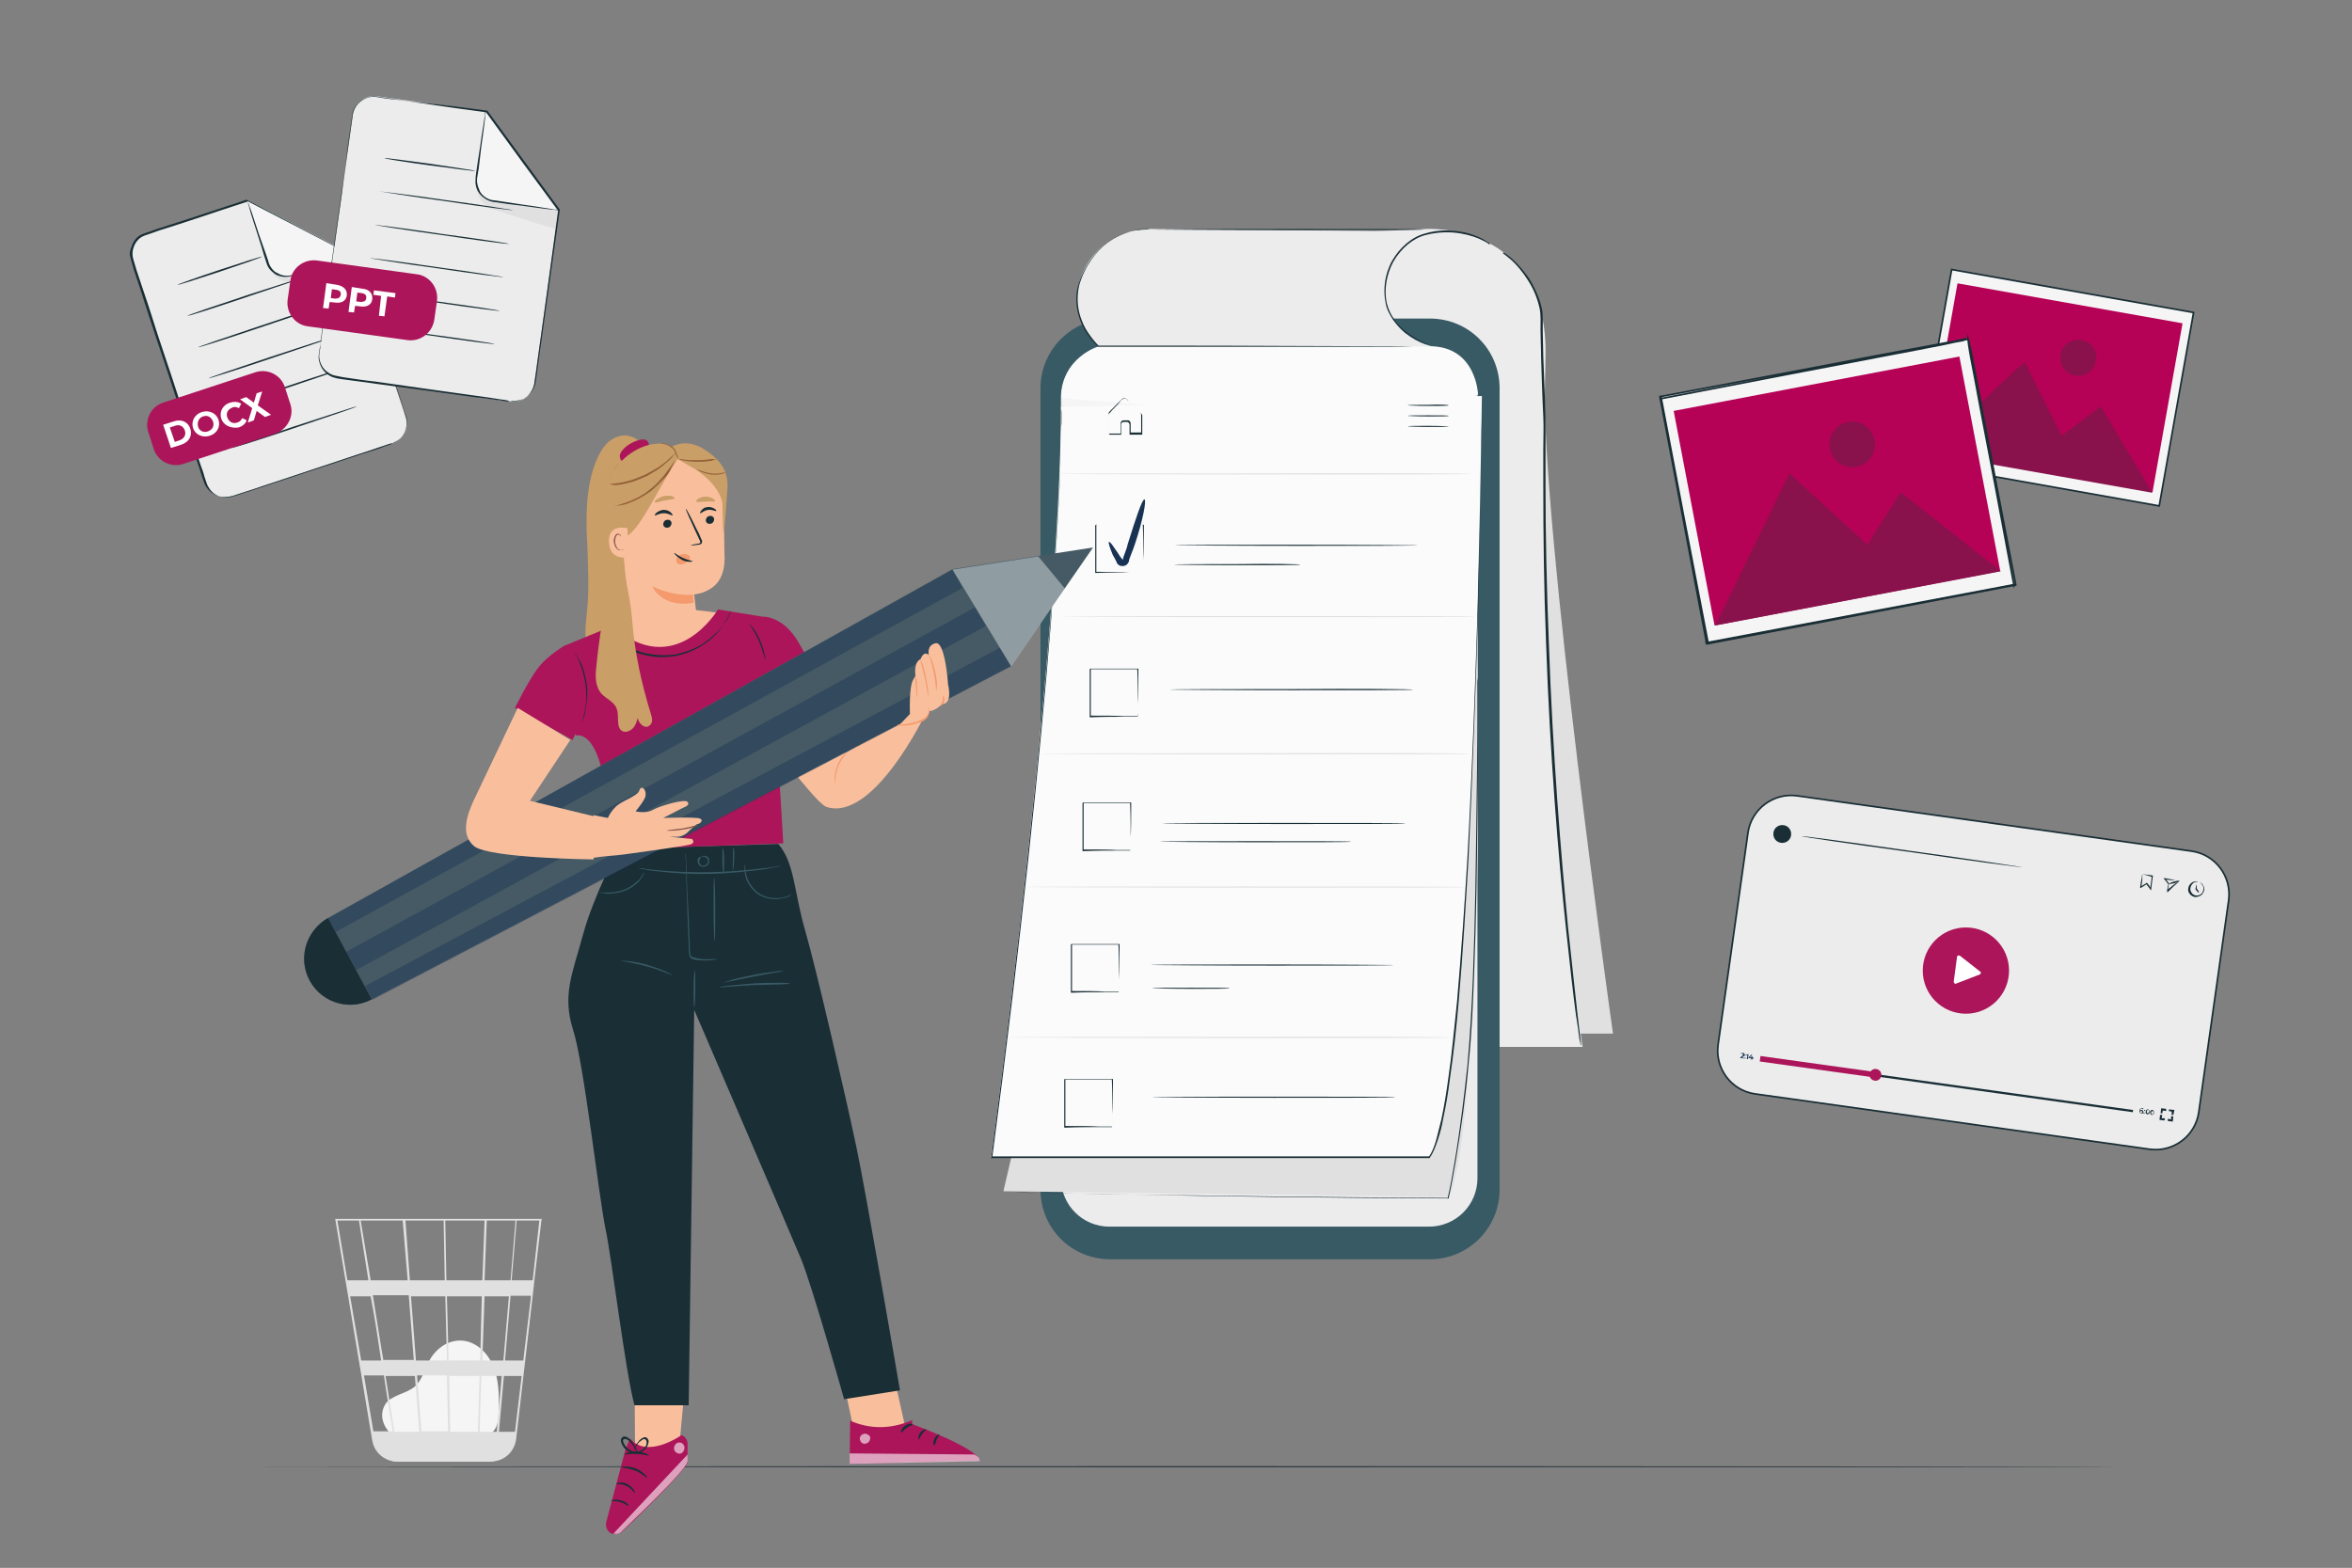 <?xml version="1.0" encoding="UTF-8"?>
<svg xmlns="http://www.w3.org/2000/svg" xmlns:xlink="http://www.w3.org/1999/xlink" version="1.1" id="Ebene_1" x="0px" y="0px" viewBox="0 0 425.2 283.5" style="enable-background:new 0 0 425.2 283.5;" xml:space="preserve">
<rect x="0" y="0" width="425.2" height="283.5" fill="#808080" stroke="none"/>
<style type="text/css">
	.st0{fill:#ECECEC;}
	.st1{fill:#E1E0E0;}
	.st2{fill:#FFFFFF;}
	.st3{display:none;}
	.st4{display:inline;}
	.st5{fill:#F9BE9D;}
	.st6{fill:#F3986E;}
	.st7{fill:#192E35;}
	.st8{fill:#CA9E67;}
	.st9{fill:#634F42;}
	.st10{fill:#385A65;}
	.st11{opacity:0.3;}
	.st12{fill:#010202;}
	.st13{fill:#EE715F;}
	.st14{opacity:0.7;}
	.st15{fill:#FBFBFB;}
	.st16{fill:#AC155A;}
	.st17{fill:#F5F5F5;}
	.st18{fill:#A6A9AA;}
	.st19{fill:#C17460;}
	.st20{fill:#7D4336;}
	.st21{fill:#002C4D;}
	.st22{fill:#888887;}
	.st23{fill:#AB6E65;}
	.st24{fill:#7C4B44;}
	.st25{fill:#B50156;}
	.st26{opacity:0.2;}
	.st27{fill:#DB8A76;}
	.st28{fill:#A45B4A;}
	.st29{fill:none;}
	.st30{opacity:0.1;}
	.st31{fill:#F0D3DB;}
	.st32{fill:#C7C7C7;}
	.st33{fill:#F9BF9D;}
	.st34{fill:#F49A6C;}
	.st35{fill:#75C09B;}
	.st36{fill:none;stroke:#192E35;stroke-linecap:round;stroke-linejoin:round;stroke-miterlimit:10;}
	.st37{fill:none;stroke:#192E35;stroke-miterlimit:10;}
	.st38{fill:#192E35;stroke:#192E35;stroke-linecap:round;stroke-linejoin:round;stroke-miterlimit:10;}
	.st39{fill:#FFFFFF;stroke:#192E35;stroke-linecap:round;stroke-linejoin:round;stroke-miterlimit:10;}
	.st40{fill:#B50156;stroke:#192E35;stroke-linecap:round;stroke-linejoin:round;stroke-miterlimit:10;}
	.st41{fill:#192E35;stroke:#FFFFFF;stroke-linecap:round;stroke-linejoin:round;stroke-miterlimit:10;}
	.st42{fill:none;stroke:#192E35;stroke-width:3;stroke-linecap:round;stroke-linejoin:round;stroke-miterlimit:10;}
	.st43{fill:none;stroke:#FFFFFF;stroke-width:3;stroke-linecap:round;stroke-linejoin:round;stroke-miterlimit:10;}
	.st44{opacity:0.6;}
	.st45{opacity:0.4;}
	.st46{fill:#C87265;}
	.st47{fill:#9A544A;}
	.st48{fill:none;stroke:#39474F;stroke-miterlimit:10;}
	.st49{fill:#98A6B7;}
	.st50{fill:url(#SVGID_00000054967231684291324310000017211490048419463849_);}
	.st51{fill:url(#SVGID_00000106859921600731067890000001919906113613716410_);}
	.st52{fill:url(#SVGID_00000038372789076738643150000010224885867588215703_);}
	.st53{opacity:0.3;fill:#D8DEE8;}
	.st54{fill:url(#SVGID_00000177486797581629130420000006061915444937097379_);}
	.st55{opacity:0.6;fill:#FFFFFF;}
	.st56{opacity:0.36;fill:#FFFFFF;}
	.st57{fill:url(#SVGID_00000134935002763044072840000001452384647068615579_);}
	.st58{fill:#183254;}
	.st59{fill:url(#SVGID_00000066511972717534436330000003101316325397462704_);}
	.st60{fill:#BBC0C7;}
	.st61{opacity:0.1;fill:#FFFFFF;}
	.st62{fill:url(#SVGID_00000012445956355403398730000001105209228356609961_);}
	.st63{fill:#D7D9DD;}
	.st64{fill:#70706F;}
	.st65{fill:#C88A76;}
	.st66{fill:#8A5040;}
	.st67{fill-rule:evenodd;clip-rule:evenodd;fill:#AC155A;}
	.st68{fill-rule:evenodd;clip-rule:evenodd;fill:#FDFDFD;}
	.st69{fill-rule:evenodd;clip-rule:evenodd;fill:#183254;}
	.st70{fill:#E1E0E0;stroke:#000000;stroke-width:0.3;stroke-miterlimit:10;}
	.st71{fill:#432919;}
	.st72{fill:none;stroke:#000000;stroke-width:0.3;stroke-miterlimit:10;}
	.st73{fill:#B9695E;}
	.st74{fill:#93534A;}
	.st75{fill:#020203;}
	.st76{fill:#EA505E;}
	.st77{fill:#B4CFED;}
	.st78{fill:#1F4166;}
	.st79{fill:#936037;}
	.st80{fill:#B27F4A;}
	.st81{fill:#BF654E;}
	.st82{fill:#7B6A59;}
	.st83{fill:#192E35;stroke:#010202;stroke-width:0.75;stroke-miterlimit:10;}
	.st84{fill:#ED6E4C;}
	.st85{opacity:0.3;fill:#010202;}
	.st86{fill:#192E35;stroke:#010202;stroke-width:0.25;stroke-miterlimit:10;}
	.st87{opacity:0.9;}
	.st88{fill:#263239;}
	.st89{fill:#455A64;}
	.st90{fill:#EE7160;}
	.st91{fill:#F5F5F5;stroke:#192E35;stroke-width:0.3;stroke-miterlimit:10;}
	.st92{fill:#89124C;}
	.st93{fill:#E1E0E0;stroke:#192E35;stroke-width:0.3;stroke-miterlimit:10;}
	.st94{fill:#CC675D;}
	.st95{fill:#9C4841;}
	.st96{fill:none;stroke:#768690;stroke-width:5.000000e-02;stroke-miterlimit:10;}
	.st97{fill:#ECECEC;stroke:#192E35;stroke-width:0.3;stroke-miterlimit:10;}
	.st98{fill:#815244;}
</style>
<g>
	<g>
		<g>
			<g>
				<g>
					<path class="st17" d="M70.8,259.4c-0.8-0.7-2.6-2.9-1.2-5.4c0.5-0.9,1.6-1.4,2.5-1.8c1-0.4,2-0.8,2.8-1.4       c1.5-1.3,1.9-3.4,2.9-5.1c1.2-2,3.3-3.4,5.6-3.3c2.6,0.1,4.8,2.2,5.8,4.7c1,2.4,1,5.1,1,7.7c0,1.4-0.1,3.1-1.1,4.1       c-1,0.9-2.5,0.9-3.8,0.9c-4.7-0.1-9.5-0.3-14.2-0.4"></path>
				</g>
			</g>
		</g>
	</g>
	<g>
		<g>
			<g>
				<g>
					<g>
						<path class="st1" d="M98,220.4H60.6l6.7,40.1c0.3,1.8,1.6,3.1,3.2,3.6c0,0,0.1,0,0.1,0c0.1,0,0.2,0.1,0.3,0.1        c0.2,0.1,0.5,0.1,0.8,0.1c0,0,0,0,0,0l0.2,0c0,0,0,0,0,0h16.7c0.3,0,0.6,0,0.9-0.1c2-0.3,3.5-1.9,3.8-3.9l3.2-27.7l0.1-1.1h0        l1.3-11L98,220.4z M91,246h-3.8l0.4-11.6H92L91,246z M92.3,234.3H96L94.6,246h-3.3L92.3,234.3z M81.4,258.9l-0.2-10.1h5.5        l-0.3,10.1H81.4z M75.4,248.7h5.4l0.2,10.1h-4.8L75.4,248.7z M75.8,258.9h-4.5c-0.4-2.7-1-6.3-1.6-10.1H75L75.8,258.9z         M75.2,246l-0.9-11.6h6.2l0.3,11.6H75.2z M81.1,246l-0.3-11.6h6.3L86.8,246H81.1z M80.7,231.5l-0.2-10.8h7.1l-0.4,10.8H80.7z         M80.4,231.5h-6.3l-0.8-10.8h6.9L80.4,231.5z M73.7,231.5H67c-0.2-1.5-0.5-2.9-0.7-4.2c-0.7-4.4-1-6-1.1-6.6h7.6L73.7,231.5z         M73.9,234.3l0.9,11.6h-5.5c-0.2-1.2-0.4-2.4-0.6-3.6c-0.4-2.7-0.9-5.5-1.3-8.1H73.9z M68.9,246h-3.6l-2-11.6h3.7        C67.7,237.9,68.3,241.9,68.9,246z M69.4,248.7c0.5,3.5,1.1,7,1.6,10.1h-3.5l-1.7-10.1H69.4z M86.7,258.9l0.3-10.1h3.7        l-0.9,10.1H86.7z M87.6,231.5l0.4-10.8h5.2l-0.9,10.8H87.6z M64.9,220.7c0.1,0.8,0.8,5,1.7,10.8h-3.8l-1.8-10.8H64.9z         M93.1,258.9h-2.9l0.9-10.1h3.2L93.1,258.9z M96.3,231.5h-3.8l0.9-10.8h4.1L96.3,231.5z"></path>
					</g>
				</g>
			</g>
		</g>
	</g>
</g>
<g>
	<g>
		<g>
			<g>
				<path class="st1" d="M285.7,186.9h5.9c0,0-13-91.9-12.3-117.8l-0.9,117.8H285.7z"></path>
			</g>
			<g>
				<path class="st0" d="M257.8,41.4c0,0,22.2-1.4,21.6,23.2c-1.7,71.2,6.7,124.7,6.7,124.7h-83.3V44L257.8,41.4z"></path>
			</g>
			<g>
				<g>
					<g>
						<g>
							<g>
								<g>
									<g>
										<g>
											<path class="st10" d="M200.7,227.7l57.8,0c6.9,0,12.6-5.6,12.6-12.6l0-144.9c0-7-5.6-12.6-12.6-12.6l-57.8,0             c-6.9,0-12.6,5.6-12.6,12.6l0,144.9C188.1,222.1,193.7,227.7,200.7,227.7z"></path>
										</g>
									</g>
								</g>
							</g>
						</g>
						<g>
							<path class="st0" d="M200.7,62.8l11.2,0l32.7,0l3.9,0l9.8,0c4.9,0,8.8,3.9,8.8,8.8l0,141.4c0,4.9-3.9,8.8-8.8,8.8l-57.7,0         c-4.9,0-8.8-3.9-8.8-8.8l0-141.4C191.9,66.7,195.8,62.8,200.7,62.8z"></path>
						</g>
					</g>
				</g>
			</g>
			<g>
				<g>
					<path class="st0" d="M207.9,41.4l55.3,0.5c-8.1-0.4-9.8,2.9-11.2,4.9c-2.5,3.9-2.3,8.4,0.6,12c1.8,2.2,4.6,3.5,6.6,3.9l-60.6,0       c-3.5-3.5-4.3-7.1-3.7-10.5C195.9,46,201.5,41.4,207.9,41.4z"></path>
				</g>
			</g>
			<g>
				<g>
					<path class="st7" d="M269.4,44.3c0,0-0.1-0.1-0.3-0.2c-0.2-0.2-0.6-0.4-1-0.6c-0.9-0.5-2.3-1-4.1-1.3c-1.8-0.3-4-0.3-6.3,0.3       c-2.3,0.6-4.4,2.4-5.8,4.8c-1.3,2.4-1.7,5.2-1.2,7.5c0.3,1.2,0.8,2.2,1.4,3c0.6,0.9,1.3,1.6,2,2.1c1.4,1.1,2.7,1.8,3.7,2.2       c0.9,0.4,1.5,0.5,1.5,0.5c0,0-0.1,0-0.4-0.1c-0.3-0.1-0.6-0.2-1.1-0.3c-1-0.3-2.3-1-3.8-2.1c-0.7-0.6-1.4-1.3-2.1-2.2       c-0.6-0.9-1.2-1.9-1.4-3.1c-0.5-2.4-0.2-5.2,1.2-7.7c1.4-2.4,3.6-4.3,6-4.9c2.3-0.7,4.6-0.6,6.4-0.3c1.8,0.3,3.2,0.9,4.1,1.4       c0.4,0.3,0.8,0.5,1,0.6C269.3,44.2,269.4,44.3,269.4,44.3z"></path>
				</g>
			</g>
			<g>
				<g>
					<path class="st7" d="M271.7,45.6c0,0,0.5,0.2,1.2,0.8c0.7,0.6,1.8,1.6,2.9,3.1c0.6,0.7,1.1,1.6,1.6,2.6c0.5,1,1,2.2,1.3,3.5       c0.3,1.3,0.2,2.7,0.2,4.2c0,1.5,0.1,3.1,0.1,4.7c0.1,3.3,0.3,6.9,0.4,10.8c0,2,0,4,0,6c0,2.1,0,4.2,0,6.4       c0,8.8,0.2,18.4,0.6,28.5c0.7,20.2,2.2,38.5,3.5,51.7c0.7,6.6,1.3,11.9,1.7,15.6c0.2,1.8,0.4,3.3,0.5,4.2       c0.1,0.5,0.1,0.8,0.1,1.1c0,0.2,0,0.4,0,0.4s0-0.1-0.1-0.4c0-0.3-0.1-0.6-0.2-1.1c-0.1-1-0.3-2.4-0.6-4.2       c-0.5-3.7-1.1-9-1.8-15.6c-1.4-13.2-2.9-31.4-3.6-51.7c-0.4-10.1-0.5-19.7-0.5-28.5c0-2.2,0-4.3,0-6.4c0-2.1,0.1-4.1,0-6       c-0.2-3.9-0.3-7.5-0.4-10.8c0-1.7-0.1-3.2-0.1-4.7c0-1.5,0.1-2.9-0.2-4.2c-0.3-1.3-0.7-2.4-1.2-3.4c-0.5-1-1.1-1.9-1.6-2.6       c-1.1-1.5-2.1-2.5-2.9-3.1c-0.2-0.2-0.4-0.3-0.5-0.4c-0.1-0.1-0.3-0.2-0.4-0.3C271.8,45.7,271.7,45.6,271.7,45.6z"></path>
				</g>
			</g>
			<g>
				<path class="st1" d="M267.2,151c0,0-0.7,57.1-5.3,65.4l-80.5-1l1.6-6.9l84.1-103.4L267.2,151z"></path>
			</g>
			<g>
				<path class="st17" d="M267.2,71.6c0,0-1.4,126.6-9.6,137.6h-78.4c0,0,18-95,12.7-137.6L267.2,71.6z"></path>
			</g>
			<g>
				<g>
					<path class="st15" d="M267.9,71.6c0,0-1.4,126.6-9.6,137.6h-79.1c0,0,12.6-93.5,12.6-135.6"></path>
				</g>
				<g>
					<g>
						<path class="st7" d="M191.8,73.6c0,0,0,0.2,0,0.7c0,0.4,0,1.1,0,2c0,0.9,0,1.9,0,3.2c0,1.3,0,2.8-0.1,4.4        c-0.2,6.7-0.8,16.3-1.7,28.5c-1.9,24.2-5.5,58.1-10.6,96.8l-0.1-0.1c12.9,0,26.6,0,40.6,0c13.3,0,26.2,0,38.5,0l-0.1,0.1        c0.7-1,1.1-2.2,1.4-3.3c0.3-1.2,0.6-2.4,0.9-3.6c0.5-2.4,0.9-4.8,1.2-7.1c0.7-4.7,1.1-9.4,1.6-14c0.8-9.2,1.4-18,1.9-26.3        c0.9-16.7,1.4-31.5,1.8-43.8c0.4-12.3,0.6-22.2,0.7-29c0.1-3.4,0.1-6,0.1-7.8c0-0.9,0-1.6,0-2c0-0.5,0-0.7,0-0.7s0,0.2,0,0.7        c0,0.5,0,1.1,0,2c0,1.8-0.1,4.4-0.1,7.8c-0.1,6.8-0.3,16.6-0.6,29c-0.4,12.3-0.9,27.2-1.7,43.8c-0.5,8.3-1,17.1-1.8,26.3        c-0.4,4.6-0.9,9.3-1.6,14c-0.3,2.4-0.7,4.8-1.2,7.1c-0.2,1.2-0.5,2.4-0.9,3.6c-0.4,1.2-0.8,2.4-1.5,3.4l0,0.1h-0.1        c-12.3,0-25.2,0-38.5,0c-14,0-27.7,0-40.6,0l-0.1,0l0-0.1c5.1-38.7,8.7-72.6,10.7-96.8c1-12.1,1.5-21.8,1.8-28.4        c0.1-1.7,0.1-3.1,0.1-4.4c0-1.3,0-2.4,0.1-3.2c0-0.9,0-1.5,0-2C191.8,73.9,191.8,73.6,191.8,73.6z"></path>
					</g>
				</g>
			</g>
			<g>
				<path class="st15" d="M267.2,71.4c0,0-0.2-8.8-8.8-8.8c-8.6,0-59.7,0-59.7,0s-6.8,1.9-6.8,9.4l53.3,4.1L267.2,71.4z"></path>
			</g>
			<g>
				<g>
					<path class="st7" d="M207.9,41.4c0,0,0,0-0.1,0c-0.1,0-0.2,0-0.4,0c-0.4,0-0.9,0-1.6,0.1c-0.7,0.1-1.6,0.3-2.5,0.7       c-1,0.4-2,0.9-3.1,1.7c-2.1,1.6-4.1,4.2-5.1,7.7c-0.4,1.7-0.4,3.7,0.2,5.6c0.3,0.9,0.7,1.9,1.3,2.8c0.6,0.9,1.2,1.7,2,2.5       l-0.1,0c4.7,0,9.9,0,15.2,0c12.5,0,23.8,0.1,32,0.1c4.1,0,7.4,0,9.7,0.1c1.1,0,2,0,2.6,0c0.3,0,0.5,0,0.7,0c0.2,0,0.2,0,0.2,0       s-0.1,0-0.2,0c-0.2,0-0.4,0-0.7,0c-0.6,0-1.5,0-2.6,0c-2.3,0-5.6,0-9.7,0c-8.2,0-19.5,0-32,0c-5.4,0-10.5,0-15.2,0l0,0l0,0       c-0.8-0.8-1.5-1.6-2.1-2.5c-0.6-0.9-1-1.9-1.3-2.8c-0.6-1.9-0.7-4-0.2-5.7c1-3.5,3.1-6.2,5.2-7.8c1.1-0.8,2.1-1.3,3.1-1.7       c1-0.4,1.9-0.6,2.6-0.6c0.7-0.1,1.3-0.1,1.7-0.1C207.7,41.4,207.9,41.4,207.9,41.4z"></path>
				</g>
			</g>
			<g>
				<g>
					<path class="st7" d="M267.2,122.5c0,0,0,0.2,0,0.5c0,0.3,0,0.7,0,1.3c0,1.2,0,2.9,0,5.1c0,4.4,0,10.8-0.1,18.7       c-0.1,7.9-0.2,17.3-0.6,27.8c-0.2,5.2-0.4,10.7-1,16.4c-0.5,5.7-1.3,11.5-2.3,17.5c-0.4,2.3-0.8,4.6-1.3,6.8l0,0.1l-0.1,0       c-22.5-0.1-42.7-0.4-57.1-0.7c-7.2-0.1-13.1-0.3-17.1-0.3c-2,0-3.6-0.1-4.6-0.1c-0.5,0-0.9,0-1.2,0c-0.3,0-0.4,0-0.4,0       s0.1,0,0.4,0c0.3,0,0.7,0,1.2,0c1.1,0,2.6,0,4.6,0.1c4,0.1,9.9,0.1,17.1,0.3c14.5,0.2,34.6,0.5,57.1,0.6l-0.1,0.1       c0.5-2.1,0.9-4.4,1.3-6.8c1-5.9,1.7-11.8,2.3-17.4c0.5-5.7,0.8-11.1,1-16.4c0.4-10.4,0.5-19.9,0.6-27.8       c0.1-7.9,0.2-14.3,0.2-18.7c0-2.2,0-3.9,0-5.1c0-0.6,0-1,0-1.3C267.2,122.7,267.2,122.5,267.2,122.5z"></path>
				</g>
			</g>
		</g>
		<g>
			<g>
				<g>
					<g>
						<g>
							<g>
								<g>
									<path class="st7" d="M261.9,77.1c0,0.1-1.7,0.1-3.7,0.1c-2,0-3.7-0.1-3.7-0.1c0-0.1,1.7-0.1,3.7-0.1           C260.3,77,261.9,77.1,261.9,77.1z"></path>
								</g>
							</g>
						</g>
					</g>
					<g>
						<g>
							<g>
								<g>
									<path class="st7" d="M261.9,75.2c0,0.1-1.7,0.1-3.7,0.1c-2,0-3.7-0.1-3.7-0.1c0-0.1,1.7-0.1,3.7-0.1           C260.3,75.1,261.9,75.1,261.9,75.2z"></path>
								</g>
							</g>
						</g>
					</g>
					<g>
						<g>
							<g>
								<g>
									<path class="st7" d="M261.9,73.3c0,0.1-1.7,0.1-3.7,0.1c-2,0-3.7-0.1-3.7-0.1c0-0.1,1.7-0.1,3.7-0.1           C260.3,73.1,261.9,73.2,261.9,73.3z"></path>
								</g>
							</g>
						</g>
					</g>
				</g>
				<g>
					<g>
						<g>
							<g>
								<g>
									<path class="st7" d="M200.4,78.4c0,0,0.1,0,0.2,0c0.1,0,0.3,0,0.4,0c0.4,0,1,0,1.6,0l0,0c0-0.4,0-0.8,0-1.2           c0-0.2,0-0.4,0-0.7c0-0.3,0.3-0.5,0.5-0.5c0.3,0,0.5,0,0.8,0c0.3,0,0.5,0.3,0.5,0.6c0,0.6,0,1.1,0,1.7l-0.1-0.1           c0.7,0,1.4,0,2.1,0l-0.1,0.1c0-0.8,0-1.7,0-2.6c0-0.2,0-0.4,0-0.7c0-0.2-0.1-0.3-0.3-0.5c-0.3-0.3-0.6-0.6-0.9-0.9           c-0.3-0.3-0.6-0.6-0.9-0.9c-0.1-0.1-0.3-0.3-0.4-0.4c-0.1-0.1-0.3-0.3-0.4-0.3c-0.2,0-0.3,0-0.5,0.1           c-0.1,0.1-0.3,0.3-0.4,0.4c-0.3,0.3-0.5,0.5-0.7,0.7c-0.5,0.5-0.9,0.9-1.3,1.3c-0.1,0.2-0.1,0.5-0.1,0.8c0,0.3,0,0.5,0,0.7           c0,0.4,0,0.8,0,1.2c0,0.3,0,0.5,0,0.7C200.4,78.3,200.4,78.4,200.4,78.4c0,0,0-0.1,0-0.2c0-0.2,0-0.4,0-0.7           c0-0.3,0-0.7,0-1.2c0-0.2,0-0.5,0-0.7c0-0.1,0-0.3,0-0.4c0-0.1,0-0.3,0.1-0.4c0.4-0.5,0.8-0.9,1.3-1.4           c0.2-0.2,0.5-0.5,0.7-0.8c0.1-0.1,0.2-0.3,0.4-0.4c0.2-0.1,0.4-0.2,0.6-0.1c0.2,0,0.4,0.2,0.5,0.4c0.1,0.1,0.3,0.3,0.4,0.4           c0.3,0.3,0.6,0.6,0.9,0.9c0.3,0.3,0.6,0.6,0.9,0.9c0.1,0.1,0.2,0.1,0.2,0.2c0.1,0.1,0.1,0.2,0.1,0.3c0,0.2,0,0.4,0,0.7           c0,0.9,0,1.7,0,2.6l0,0.1l-0.1,0c-0.7,0-1.4,0-2.1,0l-0.1,0l0-0.1c0-0.6,0-1.2,0-1.7c0-0.2-0.2-0.5-0.4-0.5           c-0.2,0-0.5,0-0.7,0c-0.2,0-0.4,0.2-0.4,0.4c0,0.2,0,0.4,0,0.7c0,0.4,0,0.8,0,1.2l0,0l0,0c-0.7,0-1.2,0-1.7,0           c-0.2,0-0.3,0-0.4,0C200.5,78.4,200.4,78.4,200.4,78.4z"></path>
								</g>
							</g>
						</g>
					</g>
				</g>
			</g>
			<g>
				<g>
					<path class="st1" d="M266.1,85.7c0,0.1-16.7,0.1-37.4,0.1c-20.6,0-37.4-0.1-37.4-0.1c0-0.1,16.7-0.1,37.4-0.1       C249.4,85.5,266.1,85.6,266.1,85.7z"></path>
				</g>
			</g>
			<g>
				<g>
					<path class="st1" d="M266.8,111.5c0,0.1-16.7,0.1-37.4,0.1c-20.6,0-37.4-0.1-37.4-0.1c0-0.1,16.7-0.1,37.4-0.1       C250,111.4,266.8,111.4,266.8,111.5z"></path>
				</g>
			</g>
			<g>
				<g>
					<path class="st1" d="M265.9,136.3c0,0.1-17.4,0.1-38.9,0.1c-21.5,0-38.9-0.1-38.9-0.1c0-0.1,17.4-0.1,38.9-0.1       C248.5,136.1,265.9,136.2,265.9,136.3z"></path>
				</g>
			</g>
			<g>
				<g>
					<path class="st1" d="M264.9,160.4c0,0.1-17.9,0.1-39.9,0.1c-22.1,0-39.9-0.1-39.9-0.1c0-0.1,17.9-0.1,39.9-0.1       C247,160.3,264.9,160.3,264.9,160.4z"></path>
				</g>
			</g>
			<g>
				<g>
					<path class="st1" d="M262.4,187.6c0,0.1-18,0.1-40.1,0.1c-22.1,0-40.1-0.1-40.1-0.1c0-0.1,17.9-0.1,40.1-0.1       C244.4,187.4,262.4,187.5,262.4,187.6z"></path>
				</g>
			</g>
			<g>
				<g>
					<path class="st7" d="M206.7,103.5c0,0,0-0.1,0-0.2c0-0.1,0-0.3,0-0.5c0-0.4,0-1,0-1.8c0-1.5,0-3.7-0.1-6.2l0.1,0.1       c-2.5,0-5.5,0-8.6,0c0,0,0.3-0.3,0.1-0.1v0v0v0v0v0V95v0.1l0,0.3c0,0.2,0,0.4,0,0.6c0,0.4,0,0.8,0,1.2c0,0.8,0,1.5,0,2.2       c0,1.4,0,2.8,0,4.1l-0.1-0.1c2.6,0,4.7,0,6.2,0.1c0.7,0,1.3,0,1.8,0c0.2,0,0.3,0,0.5,0C206.6,103.5,206.7,103.5,206.7,103.5       c0,0-0.2,0-0.6,0c-0.4,0-1,0-1.7,0c-1.6,0-3.7,0-6.3,0.1l-0.1,0l0-0.1c0-1.3,0-2.6,0-4.1c0-0.7,0-1.5,0-2.2c0-0.4,0-0.8,0-1.2       c0-0.2,0-0.4,0-0.6l0-0.3l0-0.1V95v0v0v0v0v0c-0.1,0.1,0.2-0.2,0.1-0.1c3.2,0,6.1,0,8.6,0l0.1,0l0,0.1c0,2.6,0,4.7-0.1,6.3       c0,0.7,0,1.3,0,1.7C206.7,103.3,206.7,103.5,206.7,103.5z"></path>
				</g>
			</g>
			<g>
				<g>
					<path class="st7" d="M256.4,98.6c0,0.1-9.9,0.1-22,0.1c-12.2,0-22-0.1-22-0.1c0-0.1,9.9-0.1,22-0.1       C246.5,98.5,256.4,98.6,256.4,98.6z"></path>
				</g>
			</g>
			<g>
				<g>
					<path class="st7" d="M235.1,102.1c0,0.1-5.1,0.1-11.4,0.1c-6.3,0-11.4-0.1-11.4-0.1c0-0.1,5.1-0.1,11.4-0.1       C230,101.9,235.1,102,235.1,102.1z"></path>
				</g>
			</g>
			<g>
				<g>
					<path class="st58" d="M206.9,90.3c0.4,0.1-0.3,3.9-1.8,8.3c-0.2,0.6-0.4,1.1-0.6,1.6c-0.1,0.3-0.2,0.5-0.3,0.8       c0,0.1-0.1,0.2-0.1,0.4l0,0.1c0,0.1-0.1,0.1-0.1,0.2c-0.1,0.1-0.1,0.2-0.2,0.3c-0.4,0.4-0.9,0.4-1.3,0.3       c-0.2-0.1-0.4-0.2-0.5-0.4l-0.1-0.1l0-0.1l-0.1-0.2c-0.2-0.4-0.4-0.8-0.6-1.1c-0.6-1.4-0.9-2.4-0.7-2.4c0.2-0.1,0.7,0.7,1.6,2       c0.2,0.3,0.4,0.7,0.7,1l0.1,0.1l0,0.1c0,0,0,0,0,0c0,0,0,0,0,0c0,0,0.1,0,0.1,0c0,0,0,0,0,0c0,0,0,0,0,0l0-0.1       c0-0.1,0.1-0.2,0.1-0.4c0.1-0.3,0.2-0.5,0.3-0.8c0.2-0.5,0.4-1.1,0.5-1.6C205.3,93.8,206.5,90.2,206.9,90.3z"></path>
				</g>
			</g>
			<g>
				<g>
					<path class="st7" d="M205.7,129.6c0,0,0-0.1,0-0.2c0-0.1,0-0.3,0-0.5c0-0.4,0-1,0-1.8c0-1.5,0-3.7-0.1-6.2l0.1,0.1       c-2.5,0-5.5,0-8.6,0c0,0,0.3-0.3,0.1-0.1v0v0v0v0v0v0.1v0.1l0,0.3c0,0.2,0,0.4,0,0.6c0,0.4,0,0.8,0,1.2c0,0.8,0,1.5,0,2.2       c0,1.4,0,2.8,0,4.1l-0.1-0.1c2.6,0,4.7,0,6.2,0.1c0.7,0,1.3,0,1.8,0c0.2,0,0.3,0,0.5,0C205.7,129.6,205.7,129.6,205.7,129.6       c0,0-0.2,0-0.6,0c-0.4,0-1,0-1.7,0c-1.6,0-3.7,0-6.3,0.1l-0.1,0l0-0.1c0-1.3,0-2.6,0-4.1c0-0.7,0-1.5,0-2.2c0-0.4,0-0.8,0-1.2       c0-0.2,0-0.4,0-0.6l0-0.3v-0.1l0-0.1v0v0v0v0v0c-0.1,0.1,0.2-0.2,0.1-0.1c3.2,0,6.1,0,8.6,0l0.1,0l0,0.1c0,2.6,0,4.7-0.1,6.3       c0,0.7,0,1.3,0,1.7C205.8,129.4,205.7,129.6,205.7,129.6z"></path>
				</g>
			</g>
			<g>
				<g>
					<path class="st7" d="M255.5,124.7c0,0.1-9.9,0.1-22,0.1c-12.2,0-22-0.1-22-0.1c0-0.1,9.9-0.1,22-0.1       C245.6,124.5,255.5,124.6,255.5,124.7z"></path>
				</g>
			</g>
			<g>
				<g>
					<path class="st7" d="M204.4,153.8c0,0,0-0.1,0-0.2c0-0.1,0-0.3,0-0.5c0-0.4,0-1,0-1.8c0-1.5,0-3.7-0.1-6.2l0.1,0.1       c-2.5,0-5.5,0-8.6,0c0,0,0.3-0.3,0.1-0.1v0v0v0v0v0v0.1v0.1l0,0.3c0,0.2,0,0.4,0,0.6c0,0.4,0,0.8,0,1.2c0,0.8,0,1.5,0,2.2       c0,1.4,0,2.8,0,4.1l-0.1-0.1c2.6,0,4.7,0,6.2,0.1c0.7,0,1.3,0,1.8,0c0.2,0,0.3,0,0.5,0C204.3,153.8,204.4,153.8,204.4,153.8       c0,0-0.2,0-0.6,0c-0.4,0-1,0-1.7,0c-1.6,0-3.7,0-6.3,0.1l-0.1,0l0-0.1c0-1.3,0-2.6,0-4.1c0-0.7,0-1.5,0-2.2c0-0.4,0-0.8,0-1.2       c0-0.2,0-0.4,0-0.6l0-0.3l0-0.1v-0.1v0v0v0v0v0c-0.1,0.1,0.2-0.2,0.1-0.1c3.2,0,6.1,0,8.6,0l0.1,0l0,0.1c0,2.6,0,4.7-0.1,6.3       c0,0.7,0,1.3,0,1.7C204.4,153.6,204.4,153.8,204.4,153.8z"></path>
				</g>
			</g>
			<g>
				<g>
					<path class="st7" d="M254.1,148.9c0,0.1-9.9,0.1-22,0.1c-12.2,0-22-0.1-22-0.1c0-0.1,9.9-0.1,22-0.1       C244.3,148.8,254.1,148.8,254.1,148.9z"></path>
				</g>
			</g>
			<g>
				<g>
					<path class="st7" d="M202.3,179.4c0,0,0-0.1,0-0.2c0-0.1,0-0.3,0-0.5c0-0.4,0-1,0-1.8c0-1.5,0-3.7-0.1-6.2l0.1,0.1       c-2.5,0-5.5,0-8.6,0c0,0,0.3-0.3,0.1-0.1v0v0v0v0v0v0.1v0.1l0,0.3c0,0.2,0,0.4,0,0.6c0,0.4,0,0.8,0,1.2c0,0.8,0,1.5,0,2.2       c0,1.4,0,2.8,0,4.1l-0.1-0.1c2.6,0,4.7,0,6.2,0.1c0.7,0,1.3,0,1.8,0c0.2,0,0.3,0,0.5,0C202.2,179.4,202.3,179.4,202.3,179.4       c0,0-0.2,0-0.6,0c-0.4,0-1,0-1.7,0c-1.6,0-3.7,0-6.3,0.1l-0.1,0l0-0.1c0-1.3,0-2.6,0-4.1c0-0.7,0-1.5,0-2.2c0-0.4,0-0.8,0-1.2       c0-0.2,0-0.4,0-0.6l0-0.3v-0.1v-0.1v0v0v0v0v0c-0.1,0.1,0.2-0.2,0.1-0.1c3.2,0,6.1,0,8.6,0l0.1,0l0,0.1c0,2.6,0,4.7-0.1,6.3       c0,0.7,0,1.3,0,1.7C202.3,179.2,202.3,179.4,202.3,179.4z"></path>
				</g>
			</g>
			<g>
				<g>
					<path class="st7" d="M252,174.5c0,0.1-9.9,0.1-22,0.1c-12.2,0-22-0.1-22-0.1c0-0.1,9.9-0.1,22-0.1       C242.2,174.4,252,174.5,252,174.5z"></path>
				</g>
			</g>
			<g>
				<g>
					<path class="st7" d="M201.1,203.8c0,0,0-0.1,0-0.2c0-0.1,0-0.3,0-0.5c0-0.4,0-1,0-1.8c0-1.5,0-3.7-0.1-6.2l0.1,0.1       c-2.5,0-5.5,0-8.6,0c0,0,0.3-0.3,0.1-0.1v0v0v0v0v0v0.1v0.1l0,0.3c0,0.2,0,0.4,0,0.6c0,0.4,0,0.8,0,1.2c0,0.8,0,1.5,0,2.2       c0,1.4,0,2.8,0,4.1l-0.1-0.1c2.6,0,4.7,0,6.2,0.1c0.7,0,1.3,0,1.8,0c0.2,0,0.3,0,0.5,0C201,203.8,201.1,203.8,201.1,203.8       c0,0-0.2,0-0.6,0c-0.4,0-1,0-1.7,0c-1.6,0-3.7,0-6.3,0.1l-0.1,0l0-0.1c0-1.3,0-2.6,0-4.1c0-0.7,0-1.5,0-2.2c0-0.4,0-0.8,0-1.2       c0-0.2,0-0.4,0-0.6l0-0.3l0-0.1v-0.1v0v0v0v0v0c-0.1,0.1,0.2-0.2,0.1-0.1c3.2,0,6.1,0,8.6,0l0.1,0l0,0.1c0,2.6,0,4.7-0.1,6.3       c0,0.7,0,1.3,0,1.7C201.1,203.6,201.1,203.8,201.1,203.8z"></path>
				</g>
			</g>
			<g>
				<g>
					<path class="st7" d="M252.3,198.4c0,0.1-9.9,0.1-22,0.1c-12.2,0-22-0.1-22-0.1c0-0.1,9.9-0.1,22-0.1       C242.5,198.3,252.3,198.3,252.3,198.4z"></path>
				</g>
			</g>
			<g>
				<g>
					<path class="st7" d="M244.3,152.2c0,0.1-7.8,0.1-17.3,0.1c-9.6,0-17.3-0.1-17.3-0.1c0-0.1,7.8-0.1,17.3-0.1       C236.6,152.1,244.3,152.1,244.3,152.2z"></path>
				</g>
			</g>
			<g>
				<g>
					<path class="st7" d="M222.3,178.7c0,0.1-3.1,0.1-7,0.1c-3.9,0-7-0.1-7-0.1c0-0.1,3.1-0.1,7-0.1       C219.1,178.6,222.3,178.6,222.3,178.7z"></path>
				</g>
			</g>
		</g>
	</g>
	<g>
		<g>
			<path class="st7" d="M257.4,41.5c0,0.1-11,0.1-24.6,0.1c-13.6,0-24.6-0.1-24.6-0.1s11-0.1,24.6-0.1     C246.3,41.4,257.4,41.4,257.4,41.5z"></path>
		</g>
	</g>
</g>
<g>
	<g>
		<path class="st88" d="M382.7,265.2c0,0.1-76.2,0.1-170.1,0.1c-94,0-170.1-0.1-170.1-0.1s76.1-0.1,170.1-0.1    C306.5,265.1,382.7,265.2,382.7,265.2z"></path>
	</g>
</g>
<g>
	<g>
		<g>
			<g>
				<g>
					<g>
						<g>
							<g>
								<g>
									
										<rect x="353.7" y="48" transform="matrix(0.175 -0.985 0.985 0.175 237.436 423.7)" class="st91" width="35.5" height="44.4"></rect>
								</g>
							</g>
						</g>
					</g>
				</g>
			</g>
		</g>
	</g>
	<g>
		<g>
			<g>
				<g>
					<g>
						
							<rect x="355.9" y="49.5" transform="matrix(0.175 -0.985 0.985 0.175 237.416 423.667)" class="st25" width="31" height="41.3"></rect>
					</g>
				</g>
			</g>
		</g>
	</g>
	<g>
		<g>
			<g>
				<g>
					<g>
						<polygon class="st92" points="348.4,81.9 366,65.4 372.7,78.8 379.8,73.5 389.1,89.1       "></polygon>
					</g>
				</g>
			</g>
		</g>
	</g>
	<g>
		<g>
			<g>
				<g>
					<g>
						<g>
							<g>
								<path class="st92" d="M378.9,65.3c-0.3,1.8-2,2.9-3.8,2.6c-1.8-0.3-2.9-2-2.6-3.8c0.3-1.8,2-2.9,3.8-2.6          C378.1,61.8,379.3,63.5,378.9,65.3z"></path>
							</g>
						</g>
					</g>
				</g>
			</g>
		</g>
	</g>
</g>
<g>
	<g>
		<g>
			<g>
				<g>
					<g>
						<g>
							<g>
								<g>
									<g>
										
											<rect x="304" y="66.2" transform="matrix(0.982 -0.187 0.187 0.982 -10.743 63.654)" class="st17" width="56.6" height="45.2"></rect>
									</g>
									<g>
										<g>
											<path class="st93" d="M355.8,61.3c0,0-0.1,0-0.3,0.1c-0.2,0-0.4,0.1-0.8,0.2c-0.7,0.1-1.7,0.3-3,0.6             c-2.6,0.5-6.5,1.3-11.4,2.2c-9.8,1.9-23.6,4.5-40.1,7.7l0.1-0.2c2.5,13.2,5.4,28.4,8.5,44.4l0,0l-0.2-0.1             c20.6-3.9,39.7-7.5,55.6-10.5l-0.1,0.2c-2.5-13.4-4.6-24.5-6.1-32.2c-0.7-3.9-1.3-6.9-1.7-9c-0.2-1-0.3-1.8-0.4-2.4             C355.8,61.6,355.8,61.3,355.8,61.3s0.1,0.3,0.2,0.8c0.1,0.5,0.3,1.3,0.5,2.3c0.4,2.1,1,5.1,1.7,9             c1.5,7.8,3.6,18.9,6.2,32.3l0,0.1l-0.1,0c-15.9,3-35,6.7-55.6,10.6l-0.2,0l0-0.2l0,0c-3-16-5.9-31.2-8.4-44.4l0-0.1             l0.1,0c16.5-3.1,30.4-5.7,40.2-7.6c4.9-0.9,8.7-1.6,11.3-2.1c1.3-0.2,2.3-0.4,3-0.6c0.3-0.1,0.6-0.1,0.8-0.1             C355.7,61.3,355.8,61.3,355.8,61.3z"></path>
										</g>
									</g>
								</g>
							</g>
						</g>
					</g>
				</g>
			</g>
		</g>
	</g>
	<g>
		<g>
			<g>
				<g>
					<g>
						
							<rect x="305.9" y="69.1" transform="matrix(0.982 -0.187 0.187 0.982 -10.745 63.648)" class="st25" width="52.6" height="39.5"></rect>
					</g>
				</g>
			</g>
		</g>
	</g>
	<g>
		<g>
			<g>
				<g>
					<g>
						<polygon class="st92" points="310.1,113.1 323.5,85.6 337.6,98.5 343.6,89 361.7,103.3       "></polygon>
					</g>
				</g>
			</g>
		</g>
	</g>
	<g>
		<g>
			<g>
				<g>
					<g>
						<g>
							<g>
								<path class="st92" d="M338.9,79.6c0.4,2.2-1,4.4-3.3,4.8c-2.2,0.4-4.4-1-4.8-3.3c-0.4-2.2,1-4.4,3.3-4.8          C336.3,75.9,338.4,77.3,338.9,79.6z"></path>
							</g>
						</g>
					</g>
				</g>
			</g>
		</g>
	</g>
</g>
<g>
	<g>
		<g>
			<path class="st97" d="M388.6,207.8l-71.3-10c-4.3-0.6-7.3-4.6-6.7-8.9l5.4-38.3c0.6-4.3,4.6-7.3,8.9-6.7l71.3,10     c4.3,0.6,7.3,4.6,6.7,8.9l-5.4,38.3C396.9,205.4,392.9,208.4,388.6,207.8z"></path>
		</g>
		<g>
			<path class="st58" d="M315.3,191.3l0,0.1l-0.7-0.1l0-0.1l0.4-0.3c0.1-0.1,0.1-0.1,0.1-0.2c0-0.1,0-0.1-0.1-0.2     c-0.1,0-0.2,0-0.2,0.1l-0.1-0.1c0.1-0.1,0.2-0.1,0.4-0.1c0.2,0,0.3,0.1,0.3,0.3c0,0.1,0,0.2-0.2,0.3l-0.3,0.2L315.3,191.3z"></path>
			<path class="st58" d="M315.4,190.8c0-0.1,0.1-0.1,0.1-0.1c0.1,0,0.1,0.1,0.1,0.1c0,0.1-0.1,0.1-0.1,0.1     C315.5,191,315.4,190.9,315.4,190.8z M315.4,191.3c0-0.1,0.1-0.1,0.1-0.1s0.1,0.1,0.1,0.1c0,0.1-0.1,0.1-0.1,0.1     C315.4,191.4,315.4,191.4,315.4,191.3z"></path>
			<path class="st58" d="M316.1,190.6l-0.1,0.9l-0.2,0l0.1-0.7l-0.2,0l0-0.1L316.1,190.6z"></path>
			<path class="st58" d="M317,191.4l-0.2,0l0,0.2l-0.2,0l0-0.2l-0.5-0.1l0-0.1l0.5-0.5l0.2,0l-0.5,0.5l0.3,0l0-0.2l0.2,0l0,0.2     l0.2,0L317,191.4z"></path>
		</g>
		<g>
			
				<rect x="351.9" y="162.2" transform="matrix(0.138 -0.99 0.99 0.138 109.121 517.721)" class="st7" width="0.4" height="68"></rect>
		</g>
		<g>
			
				<rect x="328.4" y="182.2" transform="matrix(0.138 -0.99 0.99 0.138 92.431 491.907)" class="st16" width="1" height="21.2"></rect>
		</g>
		<g>
			<path class="st16" d="M340.1,194.5c-0.1,0.6-0.6,1-1.2,0.9c-0.6-0.1-1-0.6-0.9-1.2c0.1-0.6,0.6-1,1.2-0.9     C339.8,193.4,340.2,193.9,340.1,194.5z"></path>
		</g>
		<g>
			<path class="st7" d="M387.5,201.1c0,0.2-0.2,0.3-0.4,0.2c-0.2,0-0.4-0.2-0.3-0.5c0-0.3,0.2-0.4,0.5-0.4c0.1,0,0.2,0,0.2,0.1     l-0.1,0.1c0,0-0.1-0.1-0.2-0.1c-0.2,0-0.3,0.1-0.3,0.3l0,0c0.1-0.1,0.2-0.1,0.3-0.1C387.4,200.8,387.5,200.9,387.5,201.1z      M387.3,201.1c0-0.1,0-0.2-0.2-0.2c-0.1,0-0.2,0-0.2,0.1c0,0.1,0,0.2,0.2,0.2C387.2,201.2,387.3,201.2,387.3,201.1z"></path>
			<path class="st7" d="M387.6,200.8c0-0.1,0.1-0.1,0.1-0.1c0.1,0,0.1,0.1,0.1,0.1c0,0.1-0.1,0.1-0.1,0.1S387.6,200.8,387.6,200.8z      M387.5,201.3c0-0.1,0.1-0.1,0.1-0.1c0.1,0,0.1,0.1,0.1,0.1c0,0.1-0.1,0.1-0.1,0.1C387.6,201.4,387.5,201.3,387.5,201.3z"></path>
			<path class="st7" d="M387.9,201c0-0.3,0.2-0.4,0.4-0.4c0.2,0,0.3,0.2,0.3,0.5c0,0.3-0.2,0.4-0.4,0.4     C388,201.4,387.8,201.3,387.9,201z M388.5,201c0-0.2,0-0.3-0.2-0.3c-0.1,0-0.2,0.1-0.2,0.3c0,0.2,0,0.3,0.2,0.3     C388.3,201.3,388.4,201.3,388.5,201z"></path>
			<path class="st7" d="M388.7,201.1c0-0.3,0.2-0.4,0.4-0.4c0.2,0,0.3,0.2,0.3,0.5c0,0.3-0.2,0.4-0.4,0.4     C388.8,201.6,388.7,201.4,388.7,201.1z M389.3,201.2c0-0.2,0-0.3-0.2-0.3c-0.1,0-0.2,0.1-0.2,0.3c0,0.2,0,0.3,0.2,0.3     C389.2,201.5,389.3,201.4,389.3,201.2z"></path>
		</g>
		<g>
			<polygon class="st7" points="390.9,201.3 390.6,201.3 390.7,200.4 391.6,200.5 391.6,200.9 391,200.8    "></polygon>
		</g>
		<g>
			<polygon class="st7" points="391.3,202.6 390.4,202.5 390.5,201.6 390.9,201.6 390.8,202.2 391.4,202.2    "></polygon>
		</g>
		<g>
			<polygon class="st7" points="392.8,202.8 391.9,202.7 391.9,202.3 392.5,202.4 392.5,201.8 392.9,201.9    "></polygon>
		</g>
		<g>
			<polygon class="st7" points="392.9,201.6 392.6,201.6 392.6,201 392.1,200.9 392.1,200.6 393.1,200.7    "></polygon>
		</g>
		<g>
			<g>
				<path class="st7" d="M387.3,158.1c0,0,0.7,0,1.8,0.2l0.1,0l0,0.1c-0.1,0.7-0.2,1.5-0.3,2.3l0,0.3l-0.2-0.2      c-0.1-0.1-0.1-0.2-0.2-0.3c-0.2-0.2-0.4-0.5-0.5-0.7l0.2,0c-0.4,0.3-0.8,0.5-1.1,0.7l-0.2,0.1l0-0.2c0.1-0.7,0.2-1.3,0.3-1.7      C387.2,158.3,387.3,158,387.3,158.1c0,0,0,0.3,0,0.7c0,0.4-0.1,1-0.2,1.7l-0.2-0.1c0.3-0.2,0.7-0.5,1.1-0.7l0.1-0.1l0.1,0.1      c0.2,0.2,0.4,0.5,0.5,0.7c0.1,0.1,0.1,0.2,0.2,0.3l-0.2,0.1c0.1-0.8,0.2-1.6,0.3-2.3l0.1,0.1      C388.1,158.2,387.3,158.1,387.3,158.1z"></path>
			</g>
		</g>
		<g>
			<g>
				<path class="st7" d="M394,159.3c0,0-0.2,0.2-0.5,0.5c-0.4,0.3-0.9,0.8-1.5,1.4l-0.2,0.2l0-0.3c0-0.4,0.1-0.8,0.2-1.2l0-0.1      l0,0.1c-0.2-0.3-0.5-0.6-0.7-0.9l-0.2-0.2l0.3,0c0.8,0.1,1.5,0.3,1.9,0.4C393.8,159.2,394,159.3,394,159.3c0,0-0.3,0-0.8-0.1      c-0.5,0-1.1-0.1-1.9-0.2l0.1-0.2c0.2,0.3,0.5,0.6,0.7,0.9l0,0l0,0.1l0,0.1c-0.1,0.4-0.1,0.8-0.2,1.2l-0.2-0.1      c0.6-0.5,1.1-0.9,1.5-1.2C393.7,159.5,394,159.3,394,159.3z"></path>
			</g>
		</g>
		<g>
			<g>
				<path class="st7" d="M394,159.3c0,0.1-0.4,0.2-0.9,0.4c-0.5,0.1-1,0.2-1,0.1c0-0.1,0.4-0.2,0.9-0.4      C393.5,159.3,394,159.2,394,159.3z"></path>
			</g>
		</g>
		<g>
			<g>
				<path class="st7" d="M397.3,159.5c0,0,0.1,0,0.3,0c0.2,0.1,0.5,0.2,0.7,0.6c0.2,0.3,0.3,0.9,0,1.3c-0.2,0.5-0.8,0.8-1.5,0.8      c-0.6-0.1-1.1-0.6-1.2-1.1c-0.1-0.5,0.1-1,0.4-1.3c0.3-0.3,0.6-0.4,0.8-0.4C397.2,159.4,397.3,159.4,397.3,159.5      c0,0-0.1,0-0.3,0c-0.2,0-0.5,0.1-0.7,0.4c-0.2,0.2-0.4,0.7-0.3,1.1c0.1,0.4,0.5,0.9,1,0.9c0.5,0.1,1-0.2,1.2-0.6      c0.2-0.4,0.2-0.9,0-1.2c-0.2-0.3-0.4-0.5-0.6-0.6C397.4,159.5,397.3,159.5,397.3,159.5z"></path>
			</g>
		</g>
		<g>
			<g>
				<path class="st7" d="M397.5,161.4c-0.1,0-0.3-0.2-0.6-0.6l0,0l0-0.1c0,0,0,0,0,0c0.1-0.4,0.2-0.8,0.2-0.8s0.1,0.4,0,0.8      c0,0,0,0,0,0l0-0.1C397.4,161,397.6,161.3,397.5,161.4z"></path>
			</g>
		</g>
		<g>
			<g>
				<path class="st7" d="M365.6,156.8c0,0.1-9-1.1-20-2.7c-11-1.5-19.9-2.8-19.9-2.9c0-0.1,8.9,1.1,20,2.7      C356.7,155.4,365.6,156.8,365.6,156.8z"></path>
			</g>
		</g>
		<g>
			<path class="st7" d="M323.8,151c-0.1,0.9-0.9,1.5-1.8,1.4c-0.9-0.1-1.5-0.9-1.4-1.8c0.1-0.9,0.9-1.5,1.8-1.4     C323.3,149.3,323.9,150.1,323.8,151z"></path>
		</g>
	</g>
	<g>
		<g>
			<circle class="st16" cx="355.4" cy="175.5" r="7.8"></circle>
		</g>
		<g>
			<path class="st2" d="M353.2,177.5l0.6-4.5c0-0.2,0.3-0.3,0.5-0.2l3.7,2.9c0.2,0.1,0.1,0.4-0.1,0.5l-4.4,1.7     C353.4,177.9,353.2,177.7,353.2,177.5z"></path>
		</g>
	</g>
</g>
<g>
	<g>
		<g>
			<g>
				<g>
					<g>
						<g>
							<g>
								<g>
									<path class="st0" d="M71,80.1l-29,9.6c-2,0.7-4.2-0.4-4.8-2.4L23.7,47.1c-0.7-2,0.4-4.2,2.4-4.8l18.4-6.1l19.1,10l9.7,29.1           C74.1,77.2,73,79.4,71,80.1z"></path>
								</g>
							</g>
						</g>
					</g>
				</g>
				<g>
					<g>
						<g>
							<g>
								<g>
									<path class="st17" d="M44.6,36.1l3.8,11.3c0.6,1.9,2.6,2.9,4.5,2.3l10.9-3.6L44.6,36.1z"></path>
								</g>
							</g>
						</g>
					</g>
				</g>
				<g>
					<g>
						<g>
							<g>
								<g>
									<path class="st1" d="M48.8,48.4c0,0,0.8,2.8,4.2,2.7c0.1,0,0.3,0,0.4,0c1.5-0.2,11.4-1.7,11.3-1.9c-0.1-0.2-1-3-1-3           l-10.9,3.6C52.8,49.7,50.1,50.5,48.8,48.4z"></path>
								</g>
							</g>
						</g>
					</g>
				</g>
			</g>
		</g>
		<g>
			<g>
				<g>
					<g>
						<g>
							<g>
								<path class="st7" d="M71,80.1c0,0,0.2-0.1,0.6-0.3c0.4-0.2,0.9-0.6,1.4-1.3c0.4-0.7,0.8-1.8,0.5-3c-0.4-1.2-0.8-2.5-1.3-4          c-2-6.1-4.9-14.8-8.4-25.3l0.1,0.1c-5.8-3-12.3-6.4-19.1-9.9l0.1,0c-3.4,1.1-7,2.3-10.6,3.5c-1.8,0.6-3.7,1.2-5.6,1.8          c-0.5,0.2-0.9,0.3-1.4,0.5c-0.5,0.2-1,0.3-1.4,0.5c-0.9,0.4-1.5,1.2-1.8,2.2c-0.2,0.6-0.2,1.3,0,2c0.2,0.7,0.4,1.3,0.6,2          c0.4,1.3,0.9,2.6,1.3,3.9c0.9,2.6,1.7,5.2,2.5,7.7c1.7,5,3.3,9.9,4.8,14.5c0.8,2.3,1.5,4.6,2.2,6.8c0.4,1.1,0.7,2.2,1.1,3.2          c0.2,0.5,0.3,1.1,0.5,1.6c0.2,0.5,0.3,1.1,0.6,1.5c0.5,0.9,1.4,1.6,2.4,1.8c0.5,0.1,1,0.1,1.5,0c0.5-0.1,1-0.3,1.4-0.4          c1.9-0.6,3.7-1.2,5.5-1.8c7-2.3,12.6-4.2,16.6-5.5c2-0.6,3.5-1.1,4.5-1.5c0.5-0.2,0.9-0.3,1.2-0.4          C70.8,80.1,71,80.1,71,80.1s-0.1,0.1-0.4,0.1c-0.3,0.1-0.7,0.2-1.2,0.4c-1,0.3-2.5,0.9-4.5,1.5c-3.9,1.3-9.6,3.2-16.5,5.5          c-1.7,0.6-3.6,1.2-5.5,1.8c-0.5,0.2-0.9,0.3-1.5,0.4c-0.5,0.1-1.1,0.1-1.6,0c-1-0.2-2-0.9-2.6-1.9c-0.3-0.5-0.4-1-0.6-1.5          c-0.2-0.5-0.3-1-0.5-1.6c-0.4-1.1-0.7-2.1-1.1-3.2c-0.7-2.2-1.5-4.4-2.2-6.7c-1.5-4.6-3.1-9.5-4.8-14.5          c-0.8-2.5-1.7-5.1-2.5-7.7c-0.4-1.3-0.9-2.6-1.3-3.9c-0.2-0.7-0.4-1.3-0.6-2c-0.2-0.7-0.2-1.4,0.1-2.1c0.3-1,1-1.9,1.9-2.3          c0.5-0.2,1-0.4,1.4-0.5c0.5-0.2,0.9-0.3,1.4-0.5c1.9-0.6,3.7-1.2,5.6-1.8c3.7-1.2,7.2-2.4,10.6-3.5l0,0l0,0          c6.9,3.6,13.3,7,19.1,10l0,0l0,0c3.5,10.5,6.3,19.2,8.4,25.3c0.5,1.5,1,2.9,1.3,4.1c0.3,1.2,0,2.3-0.5,3.1          c-0.5,0.7-1,1.1-1.4,1.3c-0.2,0.1-0.4,0.2-0.5,0.2C71,80,71,80.1,71,80.1z"></path>
							</g>
						</g>
					</g>
				</g>
			</g>
		</g>
		<g>
			<g>
				<g>
					<g>
						<g>
							<g>
								<path class="st7" d="M63.7,46.1c0,0-0.1,0-0.3,0.1c-0.2,0.1-0.5,0.2-0.8,0.3c-0.7,0.3-1.7,0.6-2.9,1          c-1.3,0.4-2.7,0.9-4.4,1.5c-0.8,0.3-1.7,0.6-2.6,0.9c-0.9,0.3-2,0.2-2.9-0.3c-0.4-0.3-0.8-0.6-1.1-1          c-0.3-0.4-0.5-0.9-0.6-1.3c-0.3-0.9-0.6-1.8-0.8-2.6c-0.5-1.6-1-3.1-1.4-4.4c-0.4-1.2-0.7-2.2-0.9-3          c-0.1-0.3-0.2-0.6-0.2-0.8c-0.1-0.2-0.1-0.3-0.1-0.3c0,0,0,0.1,0.1,0.3c0.1,0.2,0.2,0.5,0.3,0.8c0.3,0.7,0.6,1.7,1,2.9          c0.4,1.3,0.9,2.7,1.5,4.4c0.3,0.8,0.6,1.7,0.9,2.6c0.1,0.5,0.3,0.9,0.6,1.3c0.3,0.4,0.6,0.7,1.1,0.9          c0.8,0.5,1.8,0.6,2.7,0.3c0.9-0.3,1.8-0.6,2.6-0.8c1.6-0.5,3.1-1,4.4-1.4c1.2-0.4,2.2-0.7,3-0.9c0.3-0.1,0.6-0.2,0.8-0.2          C63.6,46.1,63.7,46.1,63.7,46.1z"></path>
							</g>
						</g>
					</g>
				</g>
			</g>
		</g>
	</g>
	<g>
		<g>
			<path class="st7" d="M47.4,46.4c0,0.1-3.4,1.3-7.6,2.7c-4.2,1.4-7.7,2.5-7.7,2.4c0-0.1,3.4-1.3,7.6-2.7     C43.9,47.4,47.4,46.3,47.4,46.4z"></path>
		</g>
	</g>
	<g>
		<g>
			<path class="st7" d="M56.5,49.6c0,0.1-5,1.8-11.3,3.9C39,55.6,34,57.2,33.9,57.1s5-1.8,11.3-3.9C51.4,51.2,56.5,49.6,56.5,49.6z"></path>
		</g>
	</g>
	<g>
		<g>
			<path class="st7" d="M58.4,55.3c0,0.1-5,1.8-11.3,3.9c-6.2,2.1-11.3,3.7-11.3,3.6c0-0.1,5-1.8,11.3-3.9     C53.3,56.8,58.4,55.2,58.4,55.3z"></path>
		</g>
	</g>
	<g>
		<g>
			<path class="st7" d="M60.3,60.9c0,0.1-5,1.8-11.3,3.9c-6.2,2.1-11.3,3.7-11.3,3.6c0-0.1,5-1.8,11.3-3.9     C55.2,62.5,60.2,60.8,60.3,60.9z"></path>
		</g>
	</g>
	<g>
		<g>
			<path class="st7" d="M62.1,66.6c0,0.1-5,1.8-11.3,3.9c-6.2,2.1-11.3,3.7-11.3,3.6c0-0.1,5-1.8,11.3-3.9     C57,68.1,62.1,66.5,62.1,66.6z"></path>
		</g>
	</g>
	<g>
		<g>
			<path class="st7" d="M64.5,73.5c0,0.1-5,1.8-11.3,3.9C47,79.5,41.9,81.1,41.9,81c0-0.1,5-1.8,11.3-3.9     C59.4,75.1,64.4,73.4,64.5,73.5z"></path>
		</g>
	</g>
	<g>
		<path class="st16" d="M49.8,78.4l-16.7,5.5c-2.2,0.7-4.6-0.5-5.3-2.7l-1-3.1c-0.7-2.2,0.5-4.6,2.7-5.3l16.7-5.5    c2.2-0.7,4.6,0.5,5.3,2.7l1,3.1C53.2,75.2,52,77.6,49.8,78.4z"></path>
	</g>
	<g>
		<path class="st2" d="M29.5,76.8l1.9-0.6c1.4-0.5,2.6,0.1,3,1.3c0.4,1.3-0.2,2.4-1.6,2.9L30.9,81L29.5,76.8z M32.5,79.6    c0.8-0.3,1.2-1,0.9-1.8c-0.3-0.8-1-1.1-1.8-0.8l-0.9,0.3l0.9,2.6L32.5,79.6z"></path>
		<path class="st2" d="M34.9,77.4c-0.4-1.2,0.3-2.5,1.6-2.9c1.3-0.4,2.6,0.2,3,1.4c0.4,1.3-0.3,2.5-1.6,2.9    C36.6,79.2,35.3,78.6,34.9,77.4z M38.5,76.2c-0.3-0.8-1-1.2-1.8-0.9c-0.7,0.2-1.1,1-0.9,1.8s1,1.2,1.8,0.9    C38.4,77.7,38.8,77,38.5,76.2z"></path>
		<path class="st2" d="M40,75.7c-0.4-1.3,0.3-2.5,1.6-2.9c0.7-0.2,1.4-0.2,2,0.2l-0.4,0.8c-0.4-0.2-0.8-0.3-1.2-0.1    c-0.8,0.3-1.2,1-0.9,1.8s1,1.2,1.8,0.9c0.4-0.1,0.7-0.4,0.9-0.8l0.8,0.4c-0.2,0.6-0.8,1.1-1.5,1.3C41.7,77.5,40.4,76.9,40,75.7z"></path>
		<path class="st2" d="M47.9,75.4l-1.5-1.1L45.9,76l-1.1,0.4l0.8-2.6l-2.2-1.6l1.1-0.4l1.4,1l0.5-1.7l1-0.3l-0.8,2.5L49,75    L47.9,75.4z"></path>
	</g>
</g>
<g>
	<g>
		<g>
			<g>
				<g>
					<g>
						<g>
							<g>
								<g>
									<path class="st0" d="M92.2,72.6l-31.1-4.3C59,68,57.5,66,57.8,63.8l6-43.1c0.3-2.1,2.3-3.6,4.4-3.3L88,20.2L101,38           l-4.4,31.2C96.4,71.4,94.4,72.9,92.2,72.6z"></path>
								</g>
							</g>
						</g>
					</g>
				</g>
				<g>
					<g>
						<g>
							<g>
								<g>
									<path class="st17" d="M88,20.2l-1.7,12.1c-0.3,2,1.1,3.8,3.1,4.1L101,38L88,20.2z"></path>
								</g>
							</g>
						</g>
					</g>
				</g>
				<g>
					<g>
						<g>
							<g>
								<g>
									<path class="st1" d="M86.3,33.4c0,0-0.6,2.9,2.6,4.4c0.1,0.1,0.2,0.1,0.4,0.1c1.5,0.5,11.2,3.7,11.3,3.4           c0-0.2,0.5-3.3,0.5-3.3l-11.7-1.6C89.4,36.4,86.5,35.9,86.3,33.4z"></path>
								</g>
							</g>
						</g>
					</g>
				</g>
			</g>
		</g>
		<g>
			<g>
				<g>
					<g>
						<g>
							<g>
								<path class="st7" d="M92.2,72.6c0,0,0.2,0,0.7,0c0.4,0,1.1-0.1,1.9-0.6c0.7-0.4,1.5-1.3,1.8-2.6c0.2-1.3,0.4-2.7,0.6-4.3          c0.9-6.5,2.2-15.9,3.7-27.1l0,0.1c-4-5.4-8.4-11.4-13.1-17.9l0.1,0.1c-3.7-0.5-7.5-1-11.4-1.6c-2-0.3-3.9-0.6-6-0.8          c-0.5-0.1-1-0.1-1.5-0.2c-0.5-0.1-1-0.2-1.5-0.2c-1,0-2,0.5-2.7,1.2c-0.5,0.5-0.8,1.1-1,1.8c-0.1,0.7-0.2,1.4-0.3,2.1          c-0.2,1.4-0.4,2.8-0.6,4.2c-0.4,2.8-0.8,5.5-1.1,8.2c-0.8,5.4-1.5,10.6-2.2,15.5c-0.3,2.5-0.7,4.9-1,7.2          c-0.2,1.2-0.3,2.3-0.5,3.5c-0.1,0.6-0.2,1.1-0.2,1.7c-0.1,0.6-0.2,1.1-0.2,1.6c0.1,1.1,0.6,2.1,1.4,2.7          c0.4,0.3,0.9,0.6,1.4,0.7c0.5,0.1,1,0.2,1.5,0.3c2,0.3,4,0.6,5.9,0.8c7.5,1.1,13.5,1.9,17.7,2.5c2.1,0.3,3.7,0.5,4.8,0.7          c0.5,0.1,1,0.1,1.3,0.2C92.1,72.6,92.2,72.6,92.2,72.6s-0.1,0-0.4,0c-0.3,0-0.7-0.1-1.3-0.2c-1.1-0.1-2.7-0.4-4.8-0.6          c-4.2-0.6-10.2-1.4-17.7-2.4c-1.9-0.3-3.8-0.5-5.9-0.8c-0.5-0.1-1-0.1-1.6-0.3c-0.5-0.1-1-0.4-1.4-0.7          c-0.9-0.7-1.4-1.8-1.5-2.9c0-0.6,0.1-1.1,0.2-1.7c0.1-0.6,0.2-1.1,0.2-1.7c0.2-1.1,0.3-2.3,0.5-3.5c0.3-2.3,0.7-4.8,1-7.2          c0.7-4.9,1.4-10.1,2.2-15.5c0.4-2.7,0.8-5.4,1.1-8.2c0.2-1.4,0.4-2.8,0.6-4.2c0.1-0.7,0.2-1.4,0.3-2.1          c0.1-0.7,0.5-1.4,1-1.9c0.7-0.8,1.8-1.2,2.8-1.3c0.5,0,1,0.1,1.5,0.2c0.5,0.1,1,0.1,1.5,0.2c2,0.3,4,0.6,6,0.8          C80.5,19,84.3,19.5,88,20l0.1,0l0,0c4.7,6.4,9.1,12.5,13.1,17.9l0,0l0,0c-1.6,11.3-2.9,20.6-3.8,27.1          c-0.2,1.6-0.4,3.1-0.6,4.3c-0.3,1.3-1.1,2.1-1.8,2.6c-0.8,0.5-1.5,0.5-1.9,0.6c-0.2,0-0.4,0-0.5,0          C92.3,72.6,92.2,72.6,92.2,72.6z"></path>
							</g>
						</g>
					</g>
				</g>
			</g>
		</g>
		<g>
			<g>
				<g>
					<g>
						<g>
							<g>
								<path class="st7" d="M101,38c0,0-0.1,0-0.3,0c-0.2,0-0.5-0.1-0.9-0.1c-0.8-0.1-1.9-0.2-3.2-0.4c-1.3-0.2-2.9-0.4-4.7-0.6          c-0.9-0.1-1.8-0.3-2.8-0.4c-1-0.2-1.9-0.8-2.5-1.6c-0.3-0.4-0.5-0.9-0.6-1.5c-0.1-0.5,0-1,0-1.5c0.1-1,0.3-1.9,0.4-2.8          c0.3-1.8,0.5-3.3,0.7-4.7c0.2-1.3,0.4-2.4,0.5-3.2c0.1-0.3,0.1-0.6,0.1-0.9c0-0.2,0.1-0.3,0.1-0.3c0,0,0,0.1,0,0.3          c0,0.2-0.1,0.5-0.1,0.9c-0.1,0.8-0.2,1.9-0.4,3.2c-0.2,1.3-0.4,2.9-0.6,4.7c-0.1,0.9-0.2,1.8-0.4,2.8          c-0.1,0.5-0.1,0.9,0,1.4c0.1,0.5,0.3,0.9,0.5,1.4c0.5,0.8,1.4,1.4,2.3,1.5c1,0.1,1.9,0.3,2.8,0.4c1.8,0.3,3.3,0.5,4.7,0.7          c1.3,0.2,2.4,0.4,3.2,0.5c0.3,0.1,0.6,0.1,0.9,0.1C100.9,38,101,38,101,38z"></path>
							</g>
						</g>
					</g>
				</g>
			</g>
		</g>
	</g>
	<g>
		<g>
			<path class="st7" d="M85.9,30.9c0,0.1-3.7-0.4-8.2-1c-4.5-0.6-8.2-1.2-8.2-1.3s3.7,0.4,8.2,1C82.2,30.3,85.9,30.8,85.9,30.9z"></path>
		</g>
	</g>
	<g>
		<g>
			<path class="st7" d="M92.8,38c0,0.1-5.4-0.6-12.1-1.6c-6.7-0.9-12.1-1.8-12.1-1.8s5.4,0.6,12.1,1.6C87.4,37.1,92.8,38,92.8,38z"></path>
		</g>
	</g>
	<g>
		<g>
			<path class="st7" d="M92,44.1c0,0.1-5.4-0.6-12.1-1.6c-6.7-0.9-12.1-1.8-12.1-1.8c0-0.1,5.4,0.6,12.1,1.6     C86.6,43.2,92,44,92,44.1z"></path>
		</g>
	</g>
	<g>
		<g>
			<path class="st7" d="M91.1,50.1c0,0.1-5.4-0.6-12.1-1.6c-6.7-0.9-12.1-1.8-12.1-1.8c0-0.1,5.4,0.6,12.1,1.6     C85.7,49.2,91.1,50.1,91.1,50.1z"></path>
		</g>
	</g>
	<g>
		<g>
			<path class="st7" d="M90.3,56.2c0,0.1-5.4-0.6-12.1-1.6c-6.7-0.9-12.1-1.8-12.1-1.8s5.4,0.6,12.1,1.6     C84.9,55.3,90.3,56.1,90.3,56.2z"></path>
		</g>
	</g>
	<g>
		<g>
			<path class="st7" d="M89.4,62.2c0,0.1-5.4-0.6-12.1-1.6c-6.7-0.9-12.1-1.8-12.1-1.8c0-0.1,5.4,0.6,12.1,1.6     C84,61.3,89.4,62.1,89.4,62.2z"></path>
		</g>
	</g>
	<g>
		<path class="st16" d="M73.7,61.5l-18.1-2.5c-2.3-0.3-3.9-2.5-3.6-4.8l0.5-3.5c0.3-2.3,2.5-3.9,4.8-3.6l18.1,2.5    c2.3,0.3,3.9,2.5,3.6,4.8l-0.5,3.5C78.1,60.2,76,61.8,73.7,61.5z"></path>
	</g>
	<g>
		<path class="st2" d="M62.7,53.4c-0.1,1-1,1.5-2.2,1.3l-0.9-0.1l-0.2,1.2l-1-0.1l0.6-4.5l1.9,0.3C62.1,51.7,62.8,52.4,62.7,53.4z     M61.6,53.3c0.1-0.5-0.2-0.8-0.8-0.9l-0.8-0.1l-0.2,1.6l0.8,0.1C61.2,54,61.5,53.8,61.6,53.3z"></path>
		<path class="st2" d="M67.3,54.1c-0.1,1-1,1.5-2.2,1.3l-0.9-0.1L64,56.5l-1-0.1l0.6-4.5l1.9,0.3C66.8,52.3,67.4,53.1,67.3,54.1z     M66.2,53.9c0.1-0.5-0.2-0.8-0.8-0.9l-0.8-0.1l-0.2,1.6l0.8,0.1C65.8,54.6,66.2,54.4,66.2,53.9z"></path>
		<path class="st2" d="M68.9,53.5l-1.4-0.2l0.1-0.8l3.9,0.5l-0.1,0.8L70,53.6l-0.5,3.6l-1-0.1L68.9,53.5z"></path>
	</g>
</g>
<g>
	<g>
		<g>
			<path class="st33" d="M133.6,126.4c0,0,13.3,18.6,15.8,19.5c8.5,2.8,17.9-16.8,17.9-16.8l-5.1,1.1l-9.3,5.9l-10.1-13.9l-9.2,5.3"></path>
		</g>
		<g>
			<g>
				<path class="st34" d="M151,141.7c0,0-0.1-0.3-0.1-0.9c0-0.6,0.1-1.4,0.4-2.2c0.3-0.8,0.7-1.5,1.1-1.9c0.4-0.4,0.7-0.6,0.7-0.6      c0.1,0.1-1,1-1.6,2.6C150.9,140.3,151.1,141.7,151,141.7z"></path>
			</g>
		</g>
	</g>
	<g>
		<g>
			<polygon class="st33" points="152.8,251.3 154.7,260.2 161,260.7 163.6,257.8 161.2,247.1    "></polygon>
		</g>
		<g>
			<path class="st33" d="M114.8,249.7c-0.1,0.3,0,11.4,0,11.4l3.5,2.1l4.6-2.7l1-10.8H114.8z"></path>
		</g>
		<g>
			<g>
				<path class="st7" d="M111.8,153.5c0,0-4.5,8.5-6.4,15.5s-3.8,10.9-1.8,17.2c2,6.2,4.6,29.9,5.9,36.2c1.1,5.1,3.5,25.3,5.2,31.7      l0,0h9.8l1-71.5c0,0,17.3,40.2,19.3,45c2,4.8,7.8,25.4,7.8,25.4l10.1-1.6c0,0-6.1-35.6-7.9-44.1c-1.8-8.5-7.1-31.6-9.2-38.9      c-2.1-7.2-1.9-12.3-4.9-15.8L111.8,153.5z"></path>
			</g>
			<g>
				<g>
					<path class="st10" d="M126.8,154.9c0,0,0.1-0.1,0.2-0.1c0.1-0.1,0.4-0.1,0.6,0c0.3,0.1,0.6,0.3,0.6,0.7       c0.1,0.4-0.1,0.8-0.5,1.1c-0.4,0.2-0.9,0.2-1.2-0.1c-0.3-0.2-0.4-0.6-0.4-0.9c0-0.3,0.2-0.5,0.3-0.6       C126.6,155,126.7,154.9,126.8,154.9c0,0.1-0.3,0.3-0.4,0.8c0,0.2,0.1,0.5,0.3,0.7c0.2,0.2,0.6,0.2,0.9,0       c0.3-0.2,0.4-0.5,0.4-0.8c0-0.3-0.3-0.5-0.5-0.6C127.1,154.8,126.8,155,126.8,154.9z"></path>
				</g>
			</g>
			<g>
				<g>
					<path class="st10" d="M129.6,173.4c0,0-0.1,0-0.2,0.1c-0.2,0-0.4,0.1-0.7,0.1c-0.6,0.1-1.5,0.1-2.6,0c-0.3,0-0.6-0.1-0.9-0.2       c-0.1,0-0.3-0.1-0.4-0.3c-0.1-0.1-0.2-0.3-0.2-0.5c-0.1-0.7-0.1-1.3-0.1-2.1c-0.1-1.4-0.1-3-0.2-4.7c-0.1-3.3-0.2-6.3-0.3-8.5       c0-1.1,0-1.9-0.1-2.6c0-0.3,0-0.5,0-0.7c0-0.2,0-0.2,0-0.2c0,0,0,0.1,0,0.2c0,0.2,0,0.4,0.1,0.7c0,0.7,0.1,1.5,0.1,2.6       c0.1,2.2,0.2,5.2,0.4,8.5c0.1,1.7,0.1,3.2,0.2,4.7c0,0.7,0,1.4,0.1,2c0,0.3,0.2,0.5,0.5,0.6c0.3,0.1,0.6,0.1,0.8,0.2       c1.1,0.2,1.9,0.2,2.6,0.1C129.3,173.4,129.6,173.4,129.6,173.4z"></path>
				</g>
			</g>
			<g>
				<g>
					<path class="st10" d="M143.3,161.6c0,0-0.1,0.1-0.4,0.3c-0.3,0.2-0.7,0.4-1.3,0.5c-1.1,0.3-2.8,0.3-4.4-0.6       c-1.5-1-2.3-2.5-2.5-3.6c-0.1-0.6-0.1-1-0.1-1.4c0-0.3,0.1-0.5,0.1-0.5c0.1,0-0.1,0.7,0.2,1.8c0.2,1.1,1,2.5,2.4,3.5       c1.5,0.9,3.1,0.9,4.2,0.7C142.7,162,143.3,161.6,143.3,161.6z"></path>
				</g>
			</g>
			<g>
				<g>
					<path class="st10" d="M130.8,157.8c-0.1,0-0.2-1-0.2-2.2c0-1.2,0-2.2,0.1-2.2c0.1,0,0.2,1,0.2,2.2       C130.9,156.9,130.9,157.8,130.8,157.8z"></path>
				</g>
			</g>
			<g>
				<g>
					<path class="st10" d="M132.5,157.5c-0.1,0,0-1,0-2.1c0-1.2,0-2.1,0.1-2.1c0.1,0,0.2,1,0.1,2.2       C132.7,156.6,132.5,157.5,132.5,157.5z"></path>
				</g>
			</g>
			<g>
				<g>
					<path class="st10" d="M141.9,156.4c0,0-0.1,0-0.3,0.1c-0.2,0-0.5,0.1-0.8,0.2c-0.7,0.1-1.6,0.3-2.8,0.5       c-2.4,0.3-5.7,0.7-9.3,0.8c-3.6,0.1-6.9-0.1-9.3-0.4c-1.2-0.1-2.1-0.2-2.8-0.4c-0.3,0-0.6-0.1-0.8-0.1c-0.2,0-0.3-0.1-0.3-0.1       s0.1,0,0.3,0c0.2,0,0.5,0,0.8,0.1c0.7,0.1,1.6,0.2,2.8,0.3c2.4,0.2,5.7,0.4,9.3,0.3c3.6-0.1,6.9-0.4,9.3-0.7       c1.2-0.1,2.1-0.3,2.8-0.4c0.3,0,0.6-0.1,0.8-0.1C141.8,156.4,141.9,156.4,141.9,156.4z"></path>
				</g>
			</g>
			<g>
				<g>
					<path class="st10" d="M116.5,157.8c0,0-0.2,0.5-0.7,1.2c-0.5,0.7-1.5,1.5-2.7,2c-1.2,0.5-2.5,0.6-3.3,0.6       c-0.9-0.1-1.4-0.2-1.4-0.3c0,0,0.5,0.1,1.4,0.1c0.8,0,2-0.1,3.2-0.6c1.2-0.5,2.1-1.3,2.7-1.9       C116.1,158.2,116.4,157.8,116.5,157.8z"></path>
				</g>
			</g>
			<g>
				<g>
					<path class="st10" d="M129.2,170.1c-0.1,0-0.2-2.5-0.2-5.7c0-3.1,0-5.7,0.1-5.7c0.1,0,0.2,2.5,0.2,5.7       C129.3,167.6,129.3,170.1,129.2,170.1z"></path>
				</g>
			</g>
			<g>
				<g>
					<path class="st10" d="M125.5,182.1c-0.1,0-0.1-1.5-0.1-3.3c0-1.8,0.1-3.3,0.2-3.3c0.1,0,0.1,1.5,0.1,3.3       C125.7,180.7,125.6,182.2,125.5,182.1z"></path>
				</g>
			</g>
			<g>
				<g>
					<path class="st10" d="M141.6,175.6c0,0-0.6,0.1-1.6,0.3c-1,0.2-2.4,0.4-3.9,0.7c-1.5,0.3-2.9,0.6-3.9,0.8       c-1,0.2-1.6,0.3-1.6,0.3c0,0,0.6-0.2,1.6-0.5c1-0.3,2.4-0.6,3.9-0.9c1.5-0.3,2.9-0.5,3.9-0.6       C141,175.5,141.6,175.5,141.6,175.6z"></path>
				</g>
			</g>
			<g>
				<g>
					<path class="st10" d="M143.1,177.9c0,0-0.7,0-1.9,0.1c-1.2,0-2.8,0.1-4.6,0.1c-1.8,0.1-3.4,0.2-4.6,0.3       c-1.2,0.1-1.9,0.2-1.9,0.1c0,0,0.2-0.1,0.5-0.1c0.3-0.1,0.8-0.1,1.4-0.2c1.2-0.1,2.8-0.3,4.6-0.4c1.8-0.1,3.4-0.1,4.6-0.1       c0.6,0,1.1,0,1.4,0.1C142.9,177.9,143.1,177.9,143.1,177.9z"></path>
				</g>
			</g>
			<g>
				<g>
					<path class="st10" d="M121.7,176.4c0,0-0.5-0.2-1.3-0.5c-0.8-0.3-2-0.8-3.3-1.1c-1.3-0.4-2.5-0.6-3.4-0.8       c-0.9-0.2-1.4-0.2-1.4-0.3c0,0,0.6,0,1.4,0.1c0.9,0.1,2.1,0.3,3.4,0.7c1.3,0.4,2.5,0.8,3.3,1.2       C121.3,176.1,121.7,176.4,121.7,176.4z"></path>
				</g>
			</g>
		</g>
		<g>
			<g>
				<g>
					<g>
						<g>
							<g>
								<g>
									<path class="st16" d="M164.9,256.8l0,0.7c0,0,12,4.4,12.2,6.6l-23.5,0.6l0.1-7.8C157.2,258.4,160.9,258.5,164.9,256.8z"></path>
								</g>
							</g>
						</g>
					</g>
				</g>
				<g class="st44">
					<g>
						<g>
							<g>
								<g>
									<g>
										<path class="st2" d="M156.1,259.3c-0.5,0.1-0.8,0.7-0.6,1.1c0.1,0.5,0.6,0.8,1.1,0.6c0.5-0.1,0.8-0.7,0.7-1.2            C157.1,259.4,156.4,259.1,156.1,259.3"></path>
									</g>
								</g>
							</g>
						</g>
					</g>
				</g>
				<g class="st44">
					<g>
						<g>
							<g>
								<g>
									<path class="st2" d="M153.6,264.7l0-1.9l22.5,0.2c0,0,1.1,0.4,1,1.2L153.6,264.7z"></path>
								</g>
							</g>
						</g>
					</g>
				</g>
				<g>
					<g>
						<g>
							<g>
								<g>
									<g>
										<path class="st7" d="M165,257.6c0,0.1-0.6,0.2-1.1,0.6c-0.6,0.4-0.8,0.9-1,0.8c-0.1,0,0-0.7,0.7-1.2            C164.3,257.3,165,257.4,165,257.6z"></path>
									</g>
								</g>
							</g>
						</g>
					</g>
				</g>
				<g>
					<g>
						<g>
							<g>
								<g>
									<g>
										<path class="st7" d="M167.5,258.5c0,0.1-0.5,0.3-0.8,0.8c-0.4,0.5-0.5,1-0.6,1c-0.1,0-0.2-0.6,0.3-1.3            C166.8,258.5,167.4,258.4,167.5,258.5z"></path>
									</g>
								</g>
							</g>
						</g>
					</g>
				</g>
				<g>
					<g>
						<g>
							<g>
								<g>
									<g>
										<path class="st7" d="M168.9,261.4c-0.1,0-0.3-0.5,0-1.2c0.3-0.6,0.8-0.9,0.9-0.8c0.1,0.1-0.3,0.4-0.5,1            C169.1,260.9,169,261.4,168.9,261.4z"></path>
									</g>
								</g>
							</g>
						</g>
					</g>
				</g>
			</g>
		</g>
		<g>
			<g>
				<g>
					<g>
						<path class="st16" d="M123.2,259.5c0,0-6.2,4.4-9.3,0.6l-0.8,1.9l-3.5,13.2c-0.2,0.9,0.2,1.8,1,2.1c0.6,0.2,1.3,0.1,1.8-0.3        c2.6-2.4,12-11.5,11.9-12.7l0-3.2C124.3,260.3,123.8,259.7,123.2,259.5L123.2,259.5z"></path>
					</g>
				</g>
			</g>
			<g class="st44">
				<g>
					<g>
						<path class="st2" d="M110.9,277.3l13.4-14.3l0,0.7c0.1,0.8-0.3,1.1-0.6,1.6c-1.1,1.5-4.1,4.7-11.2,11.5        C112.1,277.3,111.5,277.5,110.9,277.3L110.9,277.3z"></path>
					</g>
				</g>
			</g>
			<g class="st44">
				<g>
					<g>
						<g>
							<path class="st2" d="M122.3,261c-0.4,0.3-0.6,0.9-0.3,1.4c0.3,0.4,0.9,0.6,1.3,0.3c0.4-0.3,0.6-1,0.3-1.4         C123.4,260.8,122.6,260.7,122.3,261"></path>
						</g>
					</g>
				</g>
			</g>
			<g>
				<g>
					<g>
						<g>
							<path class="st7" d="M114.8,270c-0.1,0-0.5-0.8-1.5-1.3c-1-0.5-1.9-0.3-1.9-0.4c0,0,0.2-0.2,0.6-0.2c0.4-0.1,1,0,1.5,0.3         c0.5,0.3,0.9,0.7,1.1,1C114.8,269.8,114.8,270,114.8,270z"></path>
						</g>
					</g>
				</g>
			</g>
			<g>
				<g>
					<g>
						<g>
							<path class="st7" d="M113.6,272.3c-0.1,0.1-0.6-0.5-1.5-0.7c-0.9-0.3-1.6-0.1-1.6-0.2c0-0.1,0.8-0.4,1.7-0.1         C113.2,271.5,113.7,272.2,113.6,272.3z"></path>
						</g>
					</g>
				</g>
			</g>
			<g>
				<g>
					<g>
						<g>
							<path class="st7" d="M117,267.2c-0.1,0.1-0.9-0.8-2.2-1.3c-1.3-0.5-2.5-0.5-2.5-0.6c0-0.1,1.2-0.3,2.6,0.2         C116.3,266.1,117.1,267.1,117,267.2z"></path>
						</g>
					</g>
				</g>
			</g>
			<g>
				<g>
					<g>
						<g>
							<path class="st7" d="M117.3,263.2c0,0.1-1-0.3-2.2-0.3c-1.2-0.1-2.2,0.2-2.2,0.1c0-0.1,0.9-0.6,2.2-0.5         C116.4,262.5,117.4,263.1,117.3,263.2z"></path>
						</g>
					</g>
				</g>
			</g>
			<g>
				<g>
					<g>
						<g>
							<path class="st7" d="M114.5,262.8c0,0,0-0.2,0.1-0.6c0.1-0.4,0.3-1,0.8-1.5c0.2-0.3,0.5-0.6,1-0.8c0.2-0.1,0.6,0,0.7,0.3         c0.2,0.2,0.2,0.5,0.1,0.8c-0.2,1-1.3,1.9-2.5,1.8c-1.2-0.1-2.1-1-2.4-2c-0.1-0.3-0.1-0.6,0.1-0.8c0.2-0.3,0.5-0.3,0.8-0.2         c0.5,0.2,0.7,0.5,1,0.8c0.5,0.6,0.7,1.1,0.9,1.5c0.1,0.4,0.2,0.6,0.1,0.6c-0.1,0-0.3-0.9-1.2-1.9c-0.2-0.2-0.5-0.5-0.9-0.6         c-0.2,0-0.3,0-0.4,0.1c-0.1,0.1-0.1,0.3,0,0.5c0.3,0.8,1.1,1.6,2.1,1.7c1,0.1,2-0.7,2.1-1.5c0-0.2,0-0.4-0.1-0.6         c-0.1-0.1-0.2-0.2-0.4-0.2c-0.3,0.1-0.6,0.4-0.9,0.6C114.6,261.9,114.5,262.8,114.5,262.8z"></path>
						</g>
					</g>
				</g>
			</g>
		</g>
	</g>
	<g>
		<g>
			<g>
				<g>
					<g>
						<g>
							<path class="st8" d="M106,116.8c-0.4-2.4,0-4.8,0.2-7.1c0.3-3.5,0.1-7,0-10.6c-0.2-3.5-0.3-7.1,0.2-10.5         c0.5-3.4,1.6-6.7,3.4-8.5c1.9-1.8,4.5-1.9,6.4,0.3l-0.7,9c1.1,12.8,1.2,25.7,0.4,38.3c-2.4,0.5-4.9,0.5-7.4,0.1         c-0.5-0.1-1.1-0.3-1.3-1c-0.3-0.9,0.1-1.8,0.3-2.7c0.2-1.2,0-2.5-0.4-3.7C106.6,119.1,106.2,118,106,116.8z"></path>
						</g>
					</g>
					<g>
						<g>
							<path class="st16" d="M112.8,81.1c0.7-0.7,1.6-1.2,2.6-1.5c0.4-0.1,0.8-0.2,1.2-0.1c0.4,0.1,0.7,0.5,0.7,0.9l-2.4,3.4         c-0.5,0.4-1.2,0.4-1.8,0.1c-0.4-0.2-0.9-0.6-1-1.1C111.9,82.2,112.3,81.6,112.8,81.1z"></path>
						</g>
					</g>
					<g>
						<g>
							<g>
								<g>
									<g>
										<g>
											<g>
												<g>
													<g>
														<g>
															<g>
																<g>
																	<g>
																		<g>
																			<g>
																				<path class="st5" d="M126.1,113.8C126.1,113.8,126.1,113.8,126.1,113.8L126.1,113.8z"></path>
																			</g>
																		</g>
																		<g>
																			<g>
																				<path class="st33" d="M130.7,90.9c-0.4-4.9-4.6-8.8-9.6-8.7c-5.3,0.1-9.4,4.6-9.1,9.7l1.8,20.7                      c0,0.4,0.2,0.8,0.5,1.1c1.5,1.6,3.9,2.6,5.8,2.6c1.9,0,3.8-0.8,5.3-1.9c0.5-0.4,0.7-1,0.7-1.6l-0.6-5.3                      c0,0,0,0,0,0s1.1-0.2,1.4-0.3c1.2-0.5,4-1.4,4.1-6.1C130.9,99.6,131,95.2,130.7,90.9z"></path>
																			</g>
																		</g>
																	</g>
																	<g>
																		<g>
																			<path class="st7" d="M124.9,98.6c0,0,0.5-0.2,1.3-0.3c0.2,0,0.4-0.1,0.4-0.2c0-0.2-0.1-0.4-0.2-0.6                     c-0.2-0.5-0.5-1-0.7-1.5c-1-2.2-1.8-3.9-1.7-4c0.1,0,1,1.7,2,3.8c0.3,0.5,0.5,1,0.7,1.5c0.1,0.2,0.3,0.5,0.2,0.8                     c0,0.2-0.2,0.3-0.3,0.3c-0.1,0.1-0.2,0.1-0.4,0.1C125.4,98.6,124.9,98.7,124.9,98.6z"></path>
																		</g>
																	</g>
																</g>
															</g>
														</g>
													</g>
												</g>
											</g>
										</g>
									</g>
								</g>
							</g>
						</g>
					</g>
					<g>
						<g>
							<g>
								<g>
									<g>
										<g>
											<g>
												<g>
													<g>
														<g>
															<g>
																<g>
																	<g>
																		<path class="st7" d="M129.1,93.9c0,0.4-0.3,0.8-0.7,0.8c-0.4,0.1-0.8-0.2-0.8-0.6c0-0.4,0.3-0.8,0.7-0.8                    C128.7,93.2,129.1,93.5,129.1,93.9z"></path>
																	</g>
																</g>
															</g>
														</g>
													</g>
												</g>
											</g>
										</g>
									</g>
								</g>
							</g>
						</g>
						<g>
							<g>
								<g>
									<g>
										<g>
											<g>
												<g>
													<g>
														<g>
															<g>
																<g>
																	<g>
																		<g>
																			<path class="st7" d="M129.5,92.4c-0.1,0.1-0.7-0.3-1.5-0.2c-0.8,0.1-1.3,0.7-1.4,0.6c-0.1,0,0-0.3,0.2-0.5                     c0.2-0.3,0.6-0.6,1.1-0.6c0.5-0.1,1,0.1,1.3,0.3C129.4,92.1,129.5,92.3,129.5,92.4z"></path>
																		</g>
																	</g>
																</g>
															</g>
														</g>
													</g>
												</g>
											</g>
										</g>
									</g>
								</g>
							</g>
						</g>
					</g>
					<g>
						<g>
							<g>
								<g>
									<g>
										<g>
											<g>
												<g>
													<g>
														<g>
															<g>
																<g>
																	<g>
																		<path class="st7" d="M121.4,94.6c0,0.4-0.3,0.8-0.7,0.8c-0.4,0.1-0.8-0.2-0.8-0.6c0-0.4,0.3-0.8,0.7-0.8                    C121,93.9,121.4,94.2,121.4,94.6z"></path>
																	</g>
																</g>
															</g>
														</g>
													</g>
												</g>
											</g>
										</g>
									</g>
								</g>
							</g>
						</g>
						<g>
							<g>
								<g>
									<g>
										<g>
											<g>
												<g>
													<g>
														<g>
															<g>
																<g>
																	<g>
																		<g>
																			<path class="st7" d="M121.6,93.2c-0.1,0.1-0.7-0.4-1.6-0.4c-0.9,0-1.5,0.5-1.6,0.4c0-0.1,0-0.3,0.3-0.5                     c0.3-0.2,0.7-0.5,1.3-0.5c0.6,0,1,0.2,1.3,0.5C121.5,92.9,121.6,93.1,121.6,93.2z"></path>
																		</g>
																	</g>
																</g>
															</g>
														</g>
													</g>
												</g>
											</g>
										</g>
									</g>
								</g>
							</g>
						</g>
					</g>
					<g>
						<g>
							<g>
								<g>
									<g>
										<g>
											<g>
												<g>
													<g>
														<g>
															<g>
																<g>
																	<g>
																		<path class="st34" d="M125.3,107.5c0,0-3.2,0.5-7.4-1.5c0,0,1.6,4,7.5,3L125.3,107.5z"></path>
																	</g>
																</g>
															</g>
														</g>
													</g>
												</g>
											</g>
										</g>
									</g>
								</g>
							</g>
						</g>
					</g>
					<g>
						<g>
							<g>
								<g>
									<g>
										<g>
											<g>
												<g>
													<g>
														<g>
															<g>
																<g>
																	<g>
																		<path class="st34" d="M124.7,100.6c-0.3-0.4-0.9-0.5-1.4-0.4c-0.4,0.1-0.7,0.3-0.9,0.6c-0.2,0.3-0.2,0.7,0,1                    c0.2,0.3,0.7,0.3,1.1,0.2c0.4-0.1,0.7-0.4,1-0.7c0.1-0.1,0.2-0.2,0.2-0.3C124.8,100.8,124.8,100.7,124.7,100.6"></path>
																	</g>
																</g>
															</g>
														</g>
													</g>
												</g>
											</g>
										</g>
									</g>
								</g>
							</g>
						</g>
					</g>
					<g>
						<g>
							<g>
								<g>
									<g>
										<g>
											<g>
												<g>
													<g>
														<g>
															<g>
																<path class="st8" d="M122,90.1c-0.1,0.2-0.9,0.2-1.8,0.4c-1,0.2-1.7,0.5-1.8,0.3c-0.1-0.1,0-0.3,0.3-0.5                  c0.3-0.2,0.8-0.5,1.3-0.6c0.6-0.1,1.1-0.1,1.5,0C121.8,89.9,122,90,122,90.1z"></path>
															</g>
														</g>
													</g>
												</g>
											</g>
										</g>
									</g>
								</g>
							</g>
						</g>
					</g>
					<g>
						<g>
							<g>
								<g>
									<g>
										<g>
											<g>
												<g>
													<g>
														<g>
															<g>
																<path class="st8" d="M129.3,90.6c-0.2,0.2-0.8,0-1.7,0.1c-0.8,0-1.5,0.2-1.7,0c-0.1-0.1,0-0.3,0.3-0.5                  c0.3-0.2,0.8-0.4,1.3-0.4c0.6,0,1,0.1,1.3,0.3C129.2,90.3,129.3,90.5,129.3,90.6z"></path>
															</g>
														</g>
													</g>
												</g>
											</g>
										</g>
									</g>
								</g>
							</g>
						</g>
					</g>
					<g>
						<g>
							<g>
								<path class="st8" d="M121.6,81.1c-0.5-0.7-1.4-0.9-2.3-0.9c-3.7,0-7.4,2.7-9,6.1c-1.6,3.3-1,7.9,0.9,11l1.4,0          c2.8-0.6,6.4-9.1,9.7-14C122.8,82.7,122.1,81.7,121.6,81.1z"></path>
							</g>
						</g>
						<g>
							<path class="st8" d="M128.9,82.4c-1.8-1.5-4.5-3.2-7.5-1.6c-0.3,0.9,0.8,1.9,1.6,2.5c1.3,0.8,2.4,1.3,3.2,1.9         c1.7,1.2,3.9,3.2,4.4,5.8c0,0.2,0.1,5.2,0.2,5.2c0.2-0.1,0.6-6.2,0.7-7.7C131.7,85.5,130.6,83.9,128.9,82.4z"></path>
						</g>
						<g>
							<g>
								<g>
									<g>
										<g>
											<g>
												<g>
													<g>
														<g>
															<g>
																<g>
																	<g>
																		<g>
																			<g>
																				<g>
																					<g>
																						<g>
																							<g>
																								<g>
																									<path class="st33" d="M113.4,95.5c-0.1,0-3.6-0.9-3.3,2.7c0.3,3.5,3.8,2.5,3.8,2.4                           C113.8,100.5,113.4,95.5,113.4,95.5z"></path>
																								</g>
																							</g>
																						</g>
																					</g>
																				</g>
																			</g>
																		</g>
																	</g>
																</g>
															</g>
														</g>
													</g>
												</g>
											</g>
										</g>
									</g>
								</g>
							</g>
							<g>
								<g>
									<g>
										<g>
											<g>
												<g>
													<g>
														<g>
															<g>
																<g>
																	<g>
																		<g>
																			<g>
																				<g>
																					<g>
																						<g>
																							<g>
																								<g>
																									<g>
																										<path class="st98" d="M112.7,99.3c0,0-0.1,0-0.2,0.1c-0.1,0.1-0.3,0.1-0.5,0c-0.4-0.1-0.7-0.7-0.8-1.3                            c0-0.3,0-0.6,0.1-0.9c0.1-0.3,0.2-0.5,0.4-0.5c0.2-0.1,0.3,0,0.4,0.1c0.1,0.1,0,0.2,0.1,0.2                            c0,0,0.1-0.1,0-0.2c0-0.1-0.1-0.1-0.2-0.2c-0.1-0.1-0.2-0.1-0.3-0.1c-0.3,0-0.5,0.3-0.6,0.6                            c-0.1,0.3-0.2,0.6-0.1,1c0.1,0.7,0.5,1.3,1,1.4c0.3,0,0.5,0,0.6-0.1C112.7,99.4,112.7,99.3,112.7,99.3z"></path>
																									</g>
																								</g>
																							</g>
																						</g>
																					</g>
																				</g>
																			</g>
																		</g>
																	</g>
																</g>
															</g>
														</g>
													</g>
												</g>
											</g>
										</g>
									</g>
								</g>
							</g>
						</g>
						<g>
							<g>
								<g>
									<path class="st79" d="M129.7,83c0,0-0.4,0.1-1,0.3c-0.6,0.1-1.5,0.2-2.5,0.2c-1,0-1.9-0.1-2.5-0.2c-0.6-0.1-1-0.2-1-0.3           c0,0,0.4,0,1,0.1c0.6,0.1,1.5,0.1,2.5,0.1c1,0,1.8-0.1,2.5-0.2C129.3,83.1,129.7,83,129.7,83z"></path>
								</g>
							</g>
						</g>
						<g>
							<g>
								<g>
									<path class="st79" d="M131.2,85.4c0,0-0.3,0.2-0.7,0.3c-0.5,0.1-1.2,0.2-1.9,0.1c-0.7-0.1-1.4-0.3-1.9-0.5           c-0.4-0.2-0.7-0.4-0.7-0.4c0-0.1,1.1,0.5,2.6,0.7C130,85.8,131.2,85.3,131.2,85.4z"></path>
								</g>
							</g>
						</g>
						<g>
							<g>
								<g>
									<path class="st79" d="M110.1,87.5c0,0,0.8,0,2-0.2c0.6-0.1,1.3-0.3,2.1-0.5c0.8-0.3,1.6-0.6,2.5-1c0.8-0.4,1.6-0.9,2.3-1.3           c0.7-0.5,1.3-0.9,1.7-1.3c0.9-0.8,1.5-1.4,1.5-1.4c0,0-0.1,0.2-0.3,0.4c-0.1,0.1-0.3,0.3-0.4,0.5c-0.2,0.2-0.4,0.4-0.6,0.6           c-0.5,0.4-1,0.9-1.7,1.4c-0.7,0.5-1.5,0.9-2.3,1.4c-0.9,0.4-1.7,0.7-2.5,1c-0.8,0.2-1.5,0.4-2.1,0.5           c-0.3,0-0.6,0.1-0.8,0.1c-0.2,0-0.5,0-0.6,0C110.3,87.5,110.1,87.5,110.1,87.5z"></path>
								</g>
							</g>
						</g>
						<g>
							<g>
								<g>
									<path class="st79" d="M122.1,83.1c0,0-0.1,0.2-0.2,0.5c-0.1,0.2-0.2,0.4-0.3,0.6c-0.1,0.2-0.3,0.5-0.4,0.8           c-0.3,0.6-0.8,1.2-1.4,1.8c-0.6,0.6-1.3,1.3-2,1.9c-0.8,0.6-1.6,1.1-2.4,1.5c-0.8,0.4-1.5,0.7-2.1,0.9           c-0.3,0.1-0.6,0.2-0.9,0.2c-0.3,0.1-0.5,0.1-0.7,0.1c-0.4,0.1-0.6,0.1-0.6,0.1c0,0,0.8-0.2,2-0.6c0.6-0.2,1.3-0.5,2.1-0.9           c0.8-0.4,1.6-0.9,2.3-1.5c0.8-0.6,1.5-1.3,2-1.9c0.6-0.6,1-1.3,1.4-1.8C121.7,83.8,122.1,83.1,122.1,83.1z"></path>
								</g>
							</g>
						</g>
						<g>
							<g>
								<g>
									<path class="st79" d="M119.4,80.2c0,0,0.3-0.1,0.7,0c0.4,0.1,1,0.3,1.6,0.7c0.1,0.1,0.2,0.2,0.3,0.4           c0.1,0.1,0.2,0.3,0.2,0.4c0.1,0.3,0.2,0.5,0.3,0.7c0.1,0.4,0.1,0.7,0,0.7c0,0,0-0.3-0.2-0.7c-0.1-0.2-0.2-0.4-0.3-0.7           c-0.1-0.1-0.1-0.3-0.2-0.4c-0.1-0.1-0.2-0.2-0.3-0.3c-0.5-0.4-1-0.6-1.4-0.7C119.6,80.2,119.4,80.2,119.4,80.2z"></path>
								</g>
							</g>
						</g>
					</g>
					<g>
						<g>
							<g>
								<path class="st79" d="M110.5,95.9c0,0,0-0.1-0.1-0.2c0-0.1-0.1-0.3-0.2-0.5c-0.1-0.4-0.3-1.1-0.5-1.9          c-0.2-0.8-0.3-1.8-0.3-2.9c0-1.1,0.2-2.3,0.6-3.5c0.2-0.6,0.5-1.1,0.8-1.7c0.3-0.5,0.7-1,1-1.4c0.7-0.8,1.5-1.4,2.2-1.9          c0.7-0.5,1.3-0.8,1.7-1c0.2-0.1,0.4-0.2,0.5-0.2c0.1-0.1,0.2-0.1,0.2-0.1c0,0-0.1,0-0.2,0.1c-0.1,0-0.3,0.1-0.5,0.2          c-0.4,0.2-1,0.5-1.7,1c-0.7,0.5-1.5,1.1-2.2,1.9c-0.4,0.4-0.7,0.9-1,1.4c-0.3,0.5-0.6,1.1-0.8,1.7c-0.4,1.2-0.6,2.4-0.6,3.5          c0,1.1,0.1,2.1,0.3,2.9c0.2,0.8,0.4,1.5,0.5,1.9c0.1,0.2,0.2,0.4,0.2,0.5C110.5,95.8,110.5,95.9,110.5,95.9z"></path>
							</g>
						</g>
					</g>
				</g>
				<g>
					<g>
						<g>
							<path class="st7" d="M125.2,101.5c0-0.1-0.8-0.2-1.7-0.6c-0.9-0.4-1.6-1-1.6-0.9c-0.1,0.1,0.6,0.8,1.5,1.3         C124.3,101.7,125.2,101.6,125.2,101.5z"></path>
						</g>
					</g>
				</g>
			</g>
			<g>
				<g>
					<polygon class="st33" points="130.7,110.9 125.7,110.3 113.7,111.8 107.5,115.2 118.2,119.7 125.9,118.1      "></polygon>
				</g>
			</g>
		</g>
	</g>
	<g>
		<g>
			<path class="st16" d="M110.7,113.2l-8.5,3.5l1.9,16.3c0,0,3.2-1.1,4.9,7.1c1.7,8.2,1.7,13.5,1.7,13.5l30.9-1.1     c0,0-1.1-19.8-1.7-24.2l-2.1-16.8l-8-1.3C129.8,110.2,122.1,123.2,110.7,113.2z"></path>
		</g>
		<g>
			<path class="st16" d="M137.8,111.5c0,0,3.8-0.3,6.7,4.9c2.3,4,3.1,5.5,3.1,5.5l-8.8,5.1l-3.5-9.6L137.8,111.5z"></path>
		</g>
		<g>
			<path class="st16" d="M102.3,116.6c0,0-3.4,1.9-5.2,4.4c-1.8,2.5-4,7-4,7l10.4,5.8l1.5-3L102.3,116.6z"></path>
		</g>
		<g>
			<g>
				<path class="st7" d="M105.2,130.6c0,0,0.2-0.7,0.5-1.9c0.1-0.6,0.2-1.3,0.3-2.1c0-0.8,0-1.6-0.1-2.5c-0.1-0.9-0.3-1.7-0.5-2.5      c-0.2-0.8-0.5-1.4-0.7-2c-0.5-1.1-0.9-1.7-0.9-1.7c0,0,0.1,0.1,0.3,0.4c0.2,0.3,0.4,0.7,0.7,1.2c0.3,0.5,0.6,1.2,0.8,2      c0.2,0.8,0.4,1.6,0.5,2.5c0.1,0.9,0.1,1.8,0,2.6c-0.1,0.8-0.2,1.5-0.3,2.1c-0.1,0.6-0.3,1.1-0.4,1.4      C105.3,130.4,105.2,130.6,105.2,130.6z"></path>
			</g>
		</g>
		<g>
			<g>
				<path class="st7" d="M138.4,119.4c-0.1,0-0.4-1.6-1.2-3.5c-0.8-1.9-1.8-3.1-1.8-3.2c0,0,0.3,0.3,0.7,0.8      c0.4,0.5,0.9,1.3,1.3,2.3c0.4,0.9,0.7,1.8,0.8,2.5C138.4,119,138.4,119.4,138.4,119.4z"></path>
			</g>
		</g>
		<g>
			<g>
				<path class="st7" d="M132.2,110.2c0,0,0,0.1-0.1,0.3c-0.1,0.2-0.2,0.4-0.3,0.7c-0.3,0.6-0.8,1.5-1.5,2.5c-0.8,1-1.8,2-3.2,2.9      c-1.4,0.9-3,1.6-4.9,2c-1.9,0.3-3.7,0.3-5.3-0.1c-1.6-0.3-3-0.9-4-1.6c-1.1-0.6-1.8-1.3-2.3-1.7c-0.3-0.2-0.4-0.4-0.5-0.6      c-0.1-0.1-0.2-0.2-0.2-0.2c0,0,0.3,0.3,0.8,0.7c0.5,0.5,1.3,1.1,2.4,1.6c1.1,0.6,2.4,1.2,4,1.5c1.6,0.3,3.4,0.4,5.2,0.1      c1.8-0.4,3.5-1.1,4.8-1.9c1.3-0.9,2.4-1.9,3.2-2.8c0.8-0.9,1.3-1.8,1.6-2.4C132.1,110.6,132.2,110.2,132.2,110.2z"></path>
			</g>
		</g>
		<g>
			<path class="st8" d="M117.7,129.2c-1.7-5.5-3-11.3-3.4-17c-0.3-4.1-1.4-7.4-1.6-11.4l-2.3,4.1c-1.2,5.2-2.1,10.4-2.6,15.7     c-0.2,1.7-0.2,3.5,0.9,4.8c0.9,1,2.4,1.5,2.8,2.8c0.5,1.3-0.2,3.3,1,4c0.6,0.3,1.4,0,1.9-0.5c0.5-0.5,0.7-1.2,0.9-1.9     c0.1,1,1.3,2.1,2.1,1.4C118.1,130.7,117.9,129.8,117.7,129.2z"></path>
		</g>
	</g>
	<g>
		<g>
			<path class="st89" d="M55.6,176.5L55.6,176.5c1.9,4.6,7.3,6.5,11.6,4.2l115.6-60.3l14.8-21.4l-25.4,3.9L59.3,166     C55.6,168.1,54,172.6,55.6,176.5z"></path>
		</g>
		<g>
			<path class="st7" d="M59.3,166c-3.7,2.1-5.3,6.6-3.7,10.5v0c1.9,4.6,7.3,6.5,11.6,4.2L59.3,166z"></path>
		</g>
		<g class="st45">
			<polygon class="st58" points="172.2,103 59.3,166 60.7,168.5 174,106.3    "></polygon>
		</g>
		<g class="st45">
			<polygon class="st58" points="180.8,117.1 66,178.3 67.3,180.8 182.8,120.5    "></polygon>
		</g>
		<g class="st45">
			<polygon class="st58" points="176.3,109.8 62.6,172.1 64.4,175.4 178.2,113.2    "></polygon>
		</g>
		<g class="st45">
			<polygon class="st2" points="182.8,120.5 172.2,103 187.7,100.6 192.5,106.4    "></polygon>
		</g>
		<g>
			<g>
				<path class="st33" d="M162.4,131.3l2.1-2.2c0,0-0.2-5,0.6-6.2l0.4-0.7c0,0-0.4-2.4,0.9-3c0.4-0.9,0.8-1.3,1.5-0.8      c0,0-0.4-1.8,1.3-2.1c1.7-0.2,2.2,7.5,2.2,7.5s0.9,3.5-1.1,3.5c0,0-1.1,1.2-2.3,1.3c0,0-0.4,2.1-2.1,1.9L162.4,131.3z"></path>
			</g>
			<g>
				<g>
					<path class="st34" d="M167.7,127.8c0,0,0.1,0.1,0.2,0.2c0.1,0.2,0.2,0.5,0.1,0.9c-0.1,0.4-0.3,0.8-0.6,1.1       c-0.4,0.3-0.8,0.6-1.4,0.7c-1,0.4-2,0.5-2.7,0.5c-0.7,0-1.1,0-1.1-0.1c0-0.1,1.8,0,3.8-0.7c0.5-0.2,0.9-0.4,1.3-0.7       c0.3-0.3,0.5-0.6,0.6-1C168,128.2,167.7,127.8,167.7,127.8z"></path>
				</g>
			</g>
			<g>
				<g>
					<path class="st34" d="M169.3,125c-0.1,0-0.1-1.6-0.5-3.4c-0.4-1.9-0.9-3.3-0.9-3.3c0,0,0.2,0.3,0.5,0.9       c0.2,0.6,0.5,1.4,0.7,2.4c0.2,0.9,0.3,1.8,0.3,2.4C169.3,124.6,169.3,125,169.3,125z"></path>
				</g>
			</g>
			<g>
				<g>
					<path class="st34" d="M167.8,125.9c-0.1,0-0.2-1.5-0.6-3.3c-0.4-1.8-0.9-3.3-0.8-3.3c0.1,0,0.7,1.4,1,3.2       C167.8,124.3,167.9,125.9,167.8,125.9z"></path>
				</g>
			</g>
			<g>
				<g>
					<path class="st34" d="M170.5,125.8c0.1,0,0.3,0.4,0.2,1c-0.2,0.6-0.6,0.9-0.7,0.8c-0.1-0.1,0.3-0.4,0.4-0.9       C170.5,126.3,170.4,125.8,170.5,125.8z"></path>
				</g>
			</g>
			<g>
				<g>
					<path class="st34" d="M165.8,126.1c-0.1,0-0.1-0.9-0.2-1.9c-0.1-1-0.2-1.9-0.1-1.9c0.1,0,0.3,0.8,0.3,1.9       C165.9,125.3,165.8,126.2,165.8,126.1z"></path>
				</g>
			</g>
		</g>
	</g>
	<g>
		<g>
			<path class="st33" d="M93.6,128c0,0-6.9,14.5-7.9,16.6c-1,2.2-2.7,6.1,0,8.4c2.7,2.2,21.6,2.4,21.6,2.4l0.9-7.6l-12.4-3l7.3-11     L93.6,128z"></path>
		</g>
		<g>
			<path class="st33" d="M109.9,147.9c0,0,0.4-1.1,1.6-2.2c1.2-1,3.8-1.8,4.1-2.8c0.3-1,1.3-0.2,1.1,1c-0.1,0.8-1.8,2.8-1.8,2.8     s1.9,0.5,3.2-0.3c1.3-0.7,5.7-2,6.2-1.4c0.5,0.7-0.6,0.9-1.1,1.2c-0.4,0.2-3.3,1.7-3.3,1.7s5.9-0.2,6.6,0.1c0.8,0.3,0,1-0.4,1     c-0.2,0-1.2,0.9-1.9,1.6c-0.5,0.4-1.1,0.7-1.8,0.7l-1.4,0l4.1,0.4c0,0,0.7,0.7-0.3,1c-0.4,0.2-13,2-13.9,2     c-1.7,0.1-4.3,0.5-4.3,0.5l0.7-7.8L109.9,147.9z"></path>
		</g>
		<g>
			<g>
				<path class="st98" d="M126.2,149.2c0,0.1-1.2,0.6-2.8,0.8c-1.6,0.3-2.9,0.2-2.9,0.2c0-0.1,1.3-0.2,2.9-0.4      C125,149.5,126.2,149.1,126.2,149.2z"></path>
			</g>
		</g>
	</g>
</g>
</svg>
